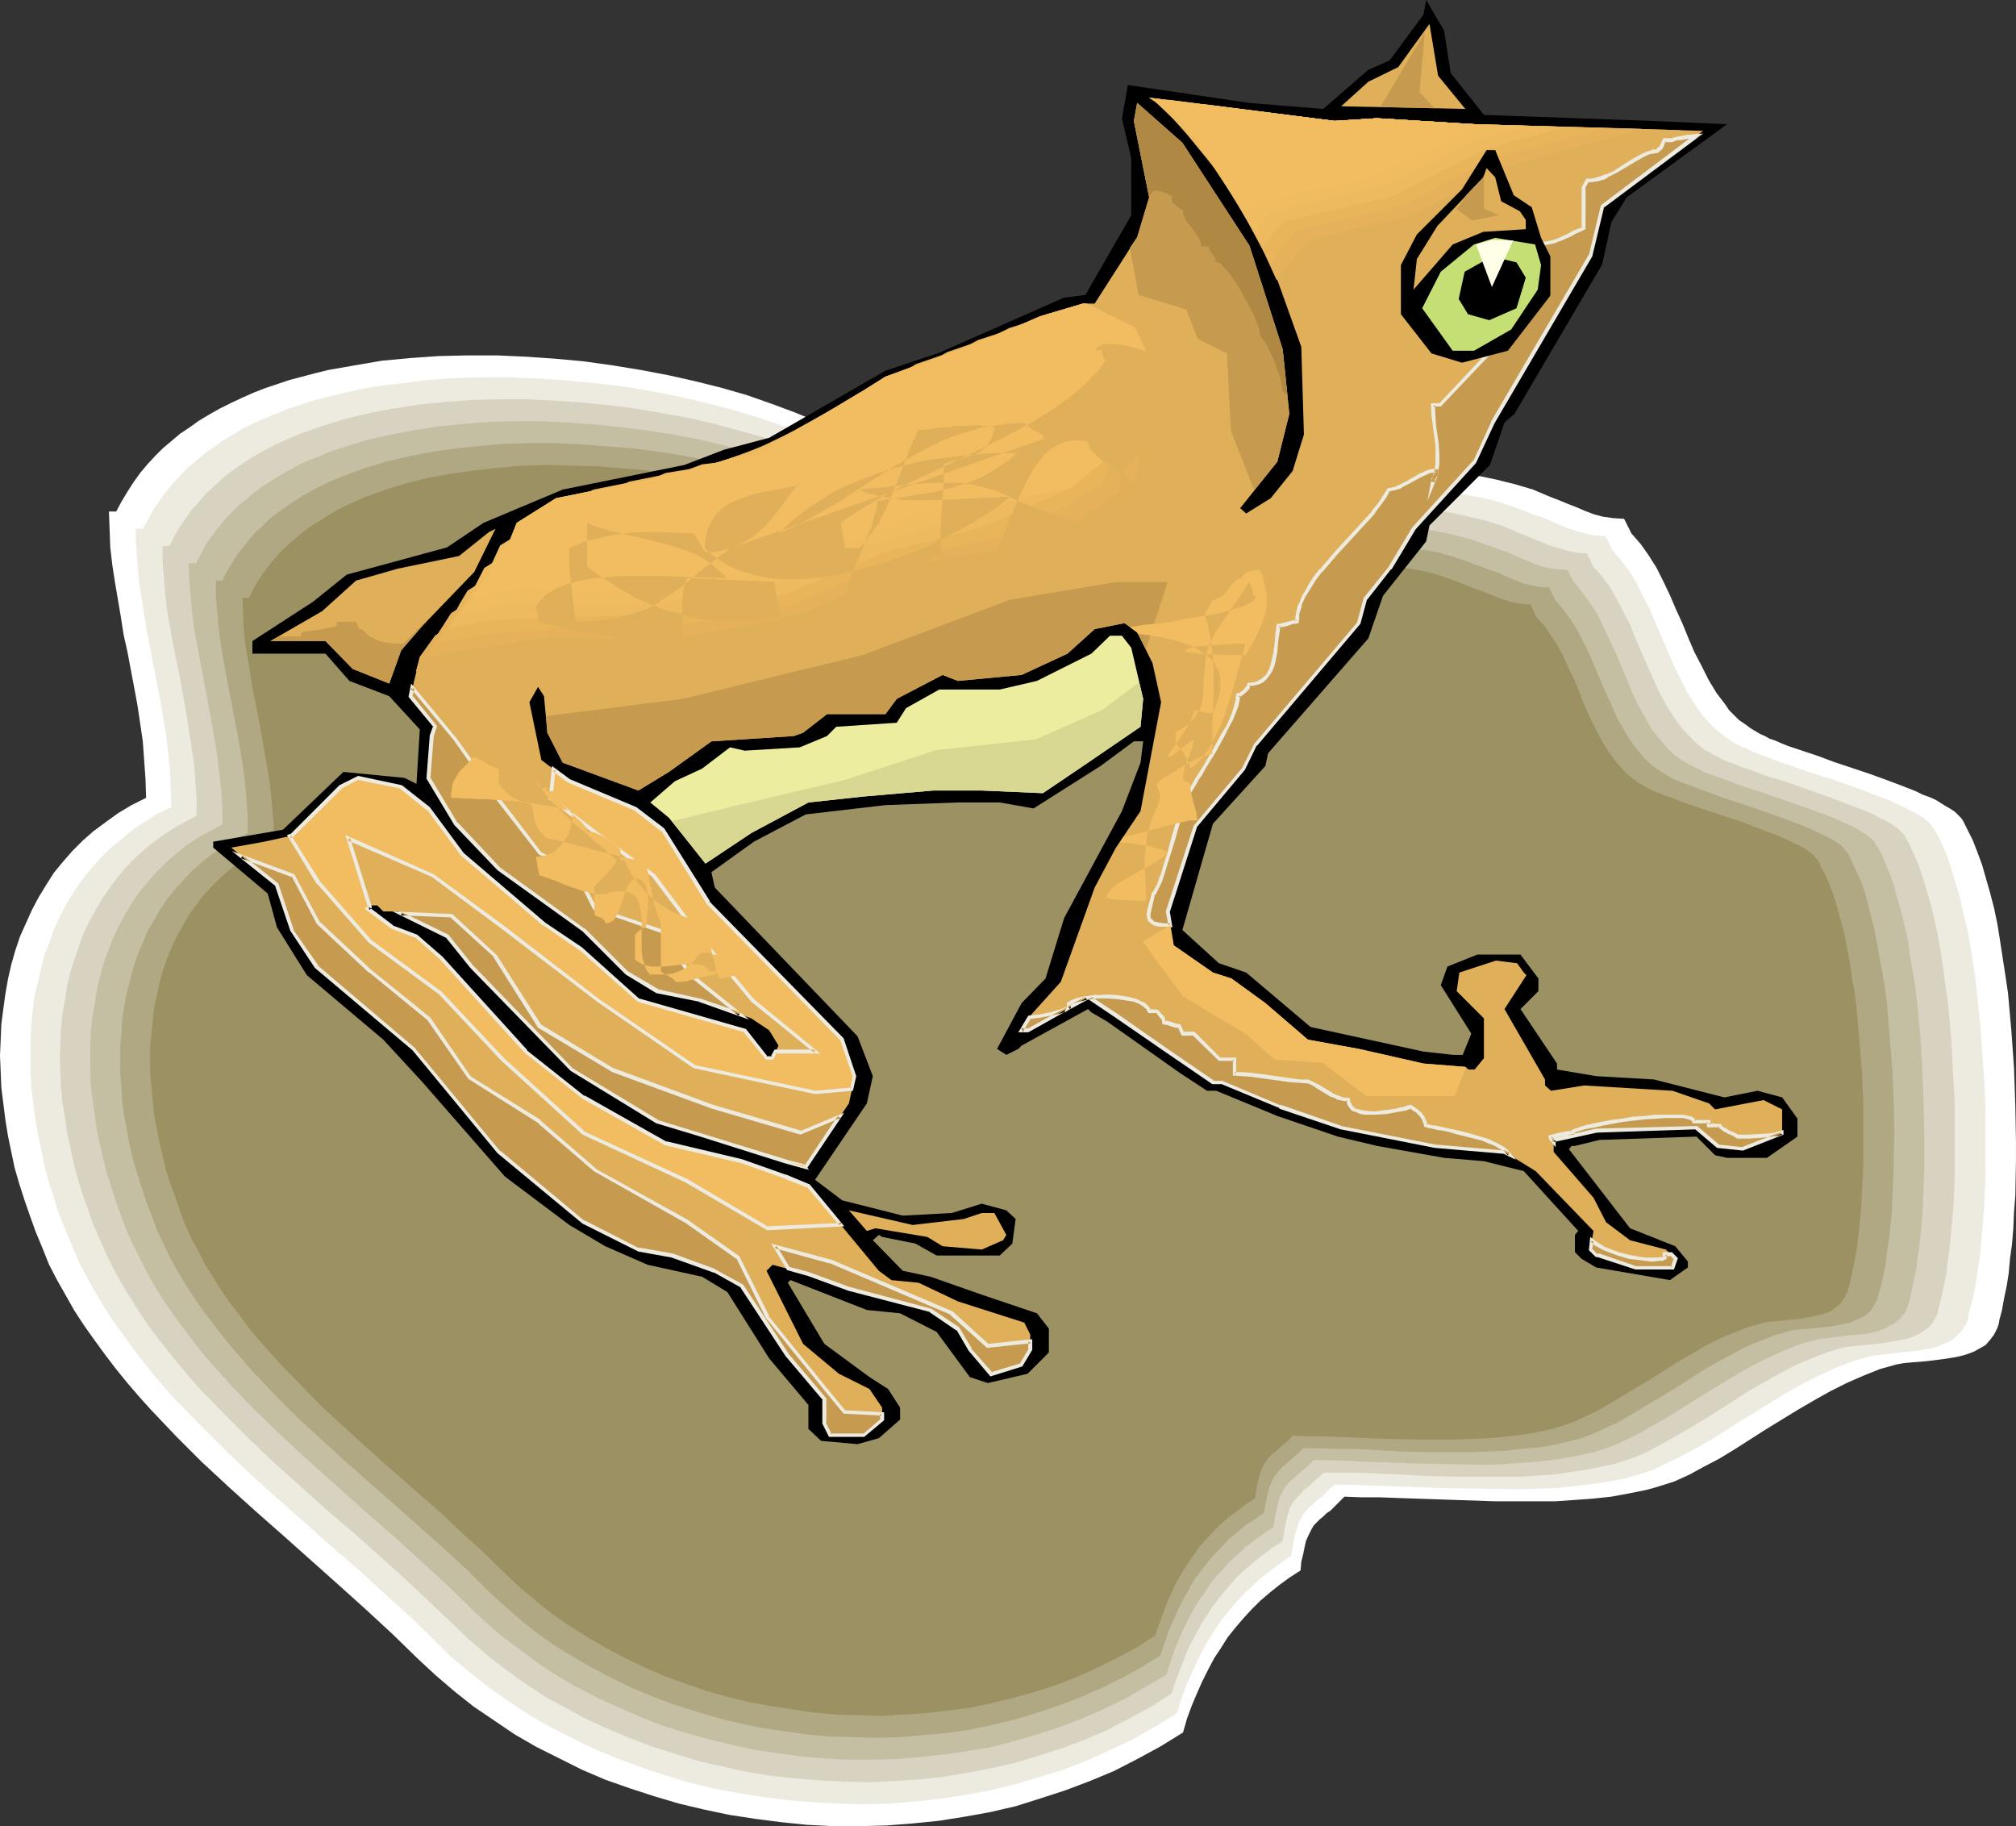 <?xml version="1.0" encoding="UTF-8" standalone="no"?>
<svg
   version="1.0"
   width="129.766mm"
   height="117.527mm"
   id="svg56"
   sodipodi:docname="Frog 30.wmf"
   xmlns:inkscape="http://www.inkscape.org/namespaces/inkscape"
   xmlns:sodipodi="http://sodipodi.sourceforge.net/DTD/sodipodi-0.dtd"
   xmlns="http://www.w3.org/2000/svg"
   xmlns:svg="http://www.w3.org/2000/svg">
  <rect width="100%" height="100%" fill="#333333" stroke="none"/>
  <sodipodi:namedview
     id="namedview56"
     pagecolor="#ffffff"
     bordercolor="#000000"
     borderopacity="0.25"
     inkscape:showpageshadow="2"
     inkscape:pageopacity="0.0"
     inkscape:pagecheckerboard="0"
     inkscape:deskcolor="#d1d1d1"
     inkscape:document-units="mm" />
  <defs
     id="defs1">
    <pattern
       id="WMFhbasepattern"
       patternUnits="userSpaceOnUse"
       width="6"
       height="6"
       x="0"
       y="0" />
  </defs>
  <path
     style="fill:#ffffff;fill-opacity:1;fill-rule:evenodd;stroke:none"
     d="m 395.112,126.197 -2.586,-0.162 -2.424,-0.323 -2.424,-0.646 -2.101,-0.808 -2.262,-0.97 -2.101,-0.808 -1.939,-0.808 -2.101,-0.808 -4.202,-1.777 -4.363,-1.293 -4.525,-1.131 -4.686,-0.97 -4.848,-0.646 -4.848,-0.485 -4.848,-0.162 -5.01,-0.162 h -5.171 l -5.171,0.323 -5.333,0.162 -5.333,0.485 -10.666,1.131 -10.827,1.131 -10.666,1.293 -10.827,1.131 -5.333,0.323 -5.333,0.485 -5.333,0.162 -5.171,0.323 -5.01,-0.162 -5.01,-0.162 -5.01,-0.323 -5.01,-0.485 -4.686,-0.808 -4.686,-0.97 -4.525,-1.293 -4.525,-1.616 h -0.646 l -0.646,-0.485 -0.646,-0.646 -0.485,-0.808 -0.485,-0.808 -0.323,-0.97 -0.323,-0.808 v -0.646 l -2.101,-1.454 -2.101,-1.293 -2.262,-1.131 -2.424,-1.293 -2.424,-1.293 -2.586,-1.131 -2.586,-1.131 -2.747,-1.131 -5.656,-2.101 -5.979,-2.101 -6.141,-1.777 -6.464,-1.616 -6.464,-1.454 -6.787,-1.293 -6.949,-1.131 -6.949,-0.97 -6.949,-0.646 -7.11,-0.485 -7.11,-0.323 h -7.11 l -6.949,0.162 -6.949,0.485 -6.949,0.646 -6.626,1.131 -6.464,1.131 -3.232,0.808 -3.07,0.808 -3.07,0.808 -2.909,0.97 -2.909,0.97 -2.909,1.131 -2.909,1.293 -2.747,1.293 -2.586,1.293 -2.586,1.454 -2.424,1.454 -2.262,1.616 -2.424,1.616 -2.101,1.777 -2.101,1.777 -1.939,1.939 -1.778,1.939 -1.778,2.101 -1.616,2.262 -1.454,2.262 -1.454,2.424 -1.293,2.424 H 26.502 l 0.162,4.363 0.162,4.363 0.485,4.201 0.646,4.201 1.454,8.564 0.646,4.201 0.97,4.363 1.616,8.564 0.808,4.363 0.646,4.363 0.646,4.363 0.323,4.524 0.323,4.524 0.162,4.686 -3.555,1.777 -3.232,1.939 -2.909,2.101 -3.07,2.262 -2.586,2.262 -2.586,2.585 -2.262,2.585 -2.262,2.747 -1.939,3.07 -1.778,2.909 -1.616,3.07 -1.454,3.232 -1.454,3.232 -1.131,3.393 -0.97,3.393 -0.808,3.555 -0.646,3.716 -0.485,3.555 -0.485,3.716 L 0.162,253.041 0,256.757 l 0.162,3.878 0.162,3.878 0.485,3.878 0.485,3.878 0.646,4.04 0.808,3.878 0.808,3.878 1.131,3.878 1.293,4.04 1.293,3.716 1.454,4.04 1.616,3.878 1.616,4.04 1.939,3.716 2.101,3.716 2.101,3.716 2.424,3.716 2.424,3.393 2.586,3.555 2.586,3.393 2.747,3.393 2.909,3.393 2.909,3.232 6.141,6.463 6.302,6.302 6.626,6.14 6.626,5.979 6.787,5.979 13.413,11.957 6.464,5.817 6.464,5.979 6.141,5.979 4.363,4.04 4.525,3.878 4.686,3.716 5.01,3.393 5.01,3.393 5.333,3.07 5.494,2.747 5.494,2.747 5.656,2.424 5.979,2.101 5.979,1.939 5.979,1.777 6.141,1.454 6.141,1.293 6.302,0.97 6.302,0.808 6.302,0.646 6.464,0.323 h 6.302 l 6.464,-0.162 6.302,-0.485 6.464,-0.646 6.141,-0.97 6.302,-1.131 6.302,-1.454 6.141,-1.939 5.979,-1.939 5.979,-2.262 5.818,-2.424 5.656,-2.909 5.656,-3.07 5.494,-3.393 0.97,-3.393 1.131,-3.07 1.293,-3.07 1.293,-2.909 1.454,-2.909 1.454,-2.747 1.616,-2.424 1.616,-2.585 1.939,-2.424 1.939,-2.262 1.939,-2.101 2.101,-2.101 2.262,-1.939 2.424,-1.939 2.424,-1.777 2.747,-1.777 0.162,-2.101 0.485,-1.939 0.323,-1.616 0.323,-1.454 0.485,-1.131 0.485,-0.97 0.485,-0.97 0.485,-0.808 1.454,-1.454 0.808,-0.646 0.808,-0.808 0.97,-0.646 0.97,-0.97 1.131,-1.131 1.293,-1.293 4.202,0.162 h 4.363 l 4.363,0.162 4.686,0.162 9.534,0.323 9.534,0.323 h 9.696 4.848 l 4.686,-0.323 4.525,-0.323 4.525,-0.485 4.363,-0.808 4.04,-0.808 1.778,-0.485 1.616,-0.485 3.555,-1.131 3.555,-1.616 3.555,-1.939 3.717,-1.939 3.717,-2.262 7.595,-4.848 7.918,-4.848 3.878,-2.262 4.04,-2.262 3.878,-1.939 4.04,-1.777 4.04,-1.616 4.04,-1.131 1.778,-0.323 1.778,-0.162 3.878,-0.323 3.878,-0.485 2.101,-0.323 1.778,-0.323 1.778,-0.485 1.778,-0.646 1.454,-0.808 1.454,-0.808 1.131,-1.293 0.97,-1.293 0.808,-1.616 0.323,-0.97 0.162,-0.97 0.646,-2.424 0.485,-2.747 0.646,-3.07 0.485,-3.07 0.323,-3.555 0.485,-3.555 0.323,-3.878 0.162,-3.878 0.323,-4.04 0.162,-8.564 v -4.524 l -0.162,-8.887 -0.323,-9.21 -0.646,-9.049 -0.808,-9.049 -0.646,-4.363 -0.646,-4.201 -0.646,-4.201 -0.646,-4.04 -0.808,-3.878 -0.97,-3.716 -0.97,-3.393 -0.97,-3.393 -1.131,-3.07 -1.131,-2.909 -1.293,-2.585 -1.131,-2.262 -0.485,-0.646 -0.646,-0.646 -0.808,-0.808 -0.97,-0.646 -1.131,-0.646 -1.293,-0.808 -1.293,-0.808 -1.454,-0.646 -1.778,-0.646 -1.616,-0.808 -3.717,-1.454 -3.878,-1.454 -4.04,-1.454 -8.242,-2.747 -3.878,-1.454 -3.878,-1.293 -3.394,-1.131 -1.616,-0.646 -1.454,-0.646 -1.454,-0.485 -1.131,-0.646 -1.131,-0.485 -0.808,-0.485 -1.616,-0.97 -1.293,-0.97 -1.454,-0.97 -2.424,-2.424 -0.97,-1.454 -2.101,-2.747 -1.939,-3.232 -1.616,-3.232 -1.778,-3.393 -1.454,-3.393 -1.454,-3.555 -1.616,-3.555 -1.454,-3.393 -1.616,-3.393 -1.616,-3.232 -1.939,-3.07 -1.939,-2.747 -1.131,-1.293 -1.131,-1.293 z"
     id="path1" />
  <path
     style="fill:#edeae0;fill-opacity:1;fill-rule:evenodd;stroke:none"
     d="m 390.587,130.398 -2.586,-0.162 -2.424,-0.485 -2.101,-0.646 -2.262,-0.646 -4.04,-1.777 -1.939,-0.808 -1.939,-0.646 -4.202,-1.616 -4.202,-1.454 -4.525,-1.131 -4.525,-0.808 -4.525,-0.646 -4.848,-0.485 -4.848,-0.323 h -4.848 -4.848 l -5.171,0.323 -5.01,0.323 -5.171,0.323 -10.342,0.97 -10.504,1.293 -10.504,1.131 -10.342,1.131 -5.171,0.323 -5.171,0.485 -5.171,0.162 -5.01,0.162 h -5.01 l -4.848,-0.162 -4.848,-0.323 -4.848,-0.485 -4.525,-0.808 -4.525,-0.97 -4.525,-1.131 -4.202,-1.616 h -0.646 l -0.646,-0.485 -0.485,-0.646 -0.485,-0.808 -0.485,-0.808 -0.323,-0.808 -0.323,-0.97 v -0.646 l -1.939,-1.293 -2.101,-1.293 -2.262,-1.131 -2.424,-1.293 -2.262,-1.131 -2.586,-1.131 -5.171,-2.262 -5.494,-1.939 -5.656,-1.939 -5.979,-1.777 -6.302,-1.616 -6.302,-1.454 -6.626,-1.293 -6.626,-1.131 -6.787,-0.808 -6.787,-0.646 -6.949,-0.485 -6.949,-0.323 h -6.787 l -6.787,0.162 -6.787,0.485 -6.464,0.808 -6.626,0.808 -6.302,1.293 -5.979,1.454 -3.07,0.808 -2.909,0.97 -2.909,0.97 -2.747,1.131 -2.747,1.131 -2.586,1.131 -2.586,1.293 -2.424,1.454 -2.424,1.454 -2.262,1.616 -2.101,1.454 -2.101,1.777 -2.101,1.777 -1.939,1.939 -1.778,1.939 -1.616,1.939 -1.616,2.262 -1.454,2.101 -1.293,2.424 -1.293,2.262 h -1.778 l 0.162,4.201 0.323,4.201 0.323,4.201 0.646,4.04 1.293,8.241 1.616,8.241 1.616,8.402 1.454,8.402 0.485,4.363 0.485,4.363 0.162,4.524 0.162,4.524 -3.394,1.616 -3.07,1.939 -2.909,1.939 -2.747,2.262 -2.747,2.262 -2.424,2.424 -2.262,2.585 -2.101,2.585 -1.939,2.747 -1.778,2.909 -1.616,3.07 -1.454,3.07 -1.131,3.232 -1.293,3.232 -0.808,3.393 -0.808,3.393 -0.808,3.393 -0.485,3.716 -0.323,3.555 -0.162,3.555 v 3.716 3.716 l 0.162,3.716 0.485,3.878 0.485,3.716 0.646,3.878 0.808,3.878 0.808,3.878 0.97,3.716 1.293,3.878 1.131,3.716 1.454,3.716 1.616,3.878 1.616,3.878 1.939,3.716 1.939,3.555 2.101,3.555 2.262,3.555 2.424,3.393 2.424,3.393 2.586,3.393 2.586,3.232 2.747,3.232 2.909,3.232 5.979,6.14 6.141,6.14 6.302,5.979 6.464,5.817 6.626,5.817 6.464,5.817 6.626,5.655 6.302,5.817 6.302,5.655 5.979,5.817 4.04,4.04 4.525,3.716 4.525,3.555 4.848,3.393 4.848,3.232 5.171,2.909 5.333,2.747 5.333,2.585 5.494,2.262 5.656,2.101 5.818,1.939 5.818,1.777 5.979,1.454 5.979,1.131 6.141,0.97 6.141,0.808 6.141,0.485 6.141,0.323 6.141,0.162 6.302,-0.162 6.141,-0.485 6.141,-0.646 6.141,-0.97 6.141,-1.131 5.979,-1.454 5.979,-1.777 5.818,-1.777 5.818,-2.262 5.656,-2.585 5.494,-2.585 5.333,-3.07 5.333,-3.232 0.97,-3.232 1.131,-3.07 1.293,-3.07 1.293,-2.747 1.293,-2.747 1.454,-2.585 1.616,-2.585 1.616,-2.424 1.778,-2.262 1.939,-2.262 1.939,-2.101 2.101,-1.939 2.101,-1.939 2.262,-1.777 2.424,-1.777 2.586,-1.777 0.323,-2.101 0.323,-1.777 0.323,-1.616 0.485,-1.293 0.323,-1.293 0.485,-0.808 0.485,-0.97 0.485,-0.646 1.293,-1.454 0.808,-0.646 0.808,-0.808 0.97,-0.646 0.97,-0.97 1.131,-1.131 1.293,-1.131 h 3.878 l 4.202,0.162 4.363,0.162 4.525,0.162 9.211,0.323 9.373,0.162 9.373,0.162 4.686,-0.162 4.525,-0.162 4.363,-0.485 4.363,-0.485 4.202,-0.646 4.04,-0.808 1.616,-0.485 1.616,-0.485 3.394,-1.131 3.394,-1.616 3.555,-1.777 3.555,-1.939 3.717,-2.101 7.434,-4.686 7.595,-4.686 3.717,-2.262 3.878,-2.101 3.878,-1.939 3.878,-1.777 3.878,-1.454 3.878,-1.131 1.778,-0.323 1.778,-0.162 3.717,-0.485 3.878,-0.323 1.778,-0.323 1.939,-0.323 1.778,-0.485 1.454,-0.646 1.616,-0.646 1.293,-0.97 1.131,-1.131 0.97,-1.293 0.808,-1.454 0.162,-0.97 0.162,-0.97 0.646,-2.424 0.646,-2.585 0.485,-2.909 0.485,-3.232 0.485,-3.232 0.323,-3.555 0.323,-3.716 0.323,-3.878 0.162,-3.878 0.162,-4.201 v -4.04 -4.363 -8.726 l -0.485,-8.887 -0.646,-8.887 -0.808,-8.564 -0.485,-4.201 -0.646,-4.201 -0.646,-4.04 -0.646,-3.878 -0.97,-3.716 -0.808,-3.716 -0.97,-3.393 -0.97,-3.232 -0.97,-3.07 -1.131,-2.747 -1.131,-2.424 -1.293,-2.262 -0.485,-0.646 -0.646,-0.808 -0.646,-0.485 -0.97,-0.808 -1.131,-0.646 -1.131,-0.646 -1.293,-0.646 -1.616,-0.808 -3.07,-1.454 -3.555,-1.293 -3.878,-1.454 -3.878,-1.454 -8.08,-2.585 -3.717,-1.293 -3.717,-1.293 -3.394,-1.293 -1.454,-0.485 -1.454,-0.646 -1.293,-0.646 -1.293,-0.485 -0.97,-0.485 -0.97,-0.485 -1.454,-0.97 -1.293,-0.97 -1.293,-0.97 -1.131,-1.131 -1.131,-1.131 -1.131,-1.293 -1.939,-2.747 -1.939,-3.07 -1.616,-3.232 -1.616,-3.232 -1.454,-3.393 -2.909,-6.787 -1.454,-3.393 -1.616,-3.232 -1.616,-3.232 -1.778,-2.909 -1.939,-2.585 -1.131,-1.293 -0.97,-1.131 z"
     id="path2" />
  <path
     style="fill:#d8d3c1;fill-opacity:1;fill-rule:evenodd;stroke:none"
     d="m 386.062,134.6 -2.424,-0.162 -2.424,-0.485 -2.101,-0.646 -2.101,-0.646 -4.04,-1.616 -1.939,-0.808 -1.939,-0.808 -3.878,-1.616 -4.202,-1.293 -4.202,-0.97 -4.525,-0.97 -4.363,-0.485 -4.525,-0.485 -4.686,-0.323 h -4.848 -4.686 l -4.848,0.323 -5.01,0.162 -5.01,0.485 -10.019,0.97 -20.362,2.262 -10.181,0.97 -5.01,0.485 -4.848,0.485 -5.01,0.162 -4.848,0.162 h -4.848 l -4.848,-0.162 -4.525,-0.323 -4.686,-0.485 -4.525,-0.808 -4.363,-0.97 -4.202,-1.131 -4.202,-1.454 -0.646,-0.162 -0.646,-0.323 -0.485,-0.646 -0.485,-0.808 -0.485,-0.646 -0.323,-0.97 -0.323,-0.646 v -0.808 l -1.939,-1.293 -2.101,-1.131 -2.101,-1.293 -2.262,-1.131 -2.262,-1.131 -2.424,-1.131 -5.01,-2.101 -5.333,-1.939 -5.494,-1.939 -5.818,-1.616 -5.979,-1.616 -6.302,-1.454 -6.302,-1.131 -6.464,-1.131 -6.464,-0.808 -6.626,-0.646 -6.787,-0.485 -6.626,-0.323 h -6.626 l -6.626,0.162 -6.464,0.485 -6.464,0.646 -6.302,0.97 -5.979,1.131 -5.979,1.454 -5.656,1.777 -2.747,0.97 -2.747,0.97 -2.586,1.131 -2.586,1.131 -2.424,1.293 -2.424,1.293 -2.424,1.454 -2.101,1.454 -2.262,1.616 -1.939,1.616 -1.939,1.777 -1.939,1.777 -1.616,1.939 -1.778,1.939 -1.454,2.101 -1.454,2.101 -1.293,2.262 -1.131,2.262 h -1.616 v 4.201 l 0.323,4.04 0.323,3.878 0.485,4.04 1.454,8.079 1.616,7.918 1.454,8.079 1.293,8.241 0.646,4.201 0.323,4.201 0.323,4.363 v 4.363 l -3.07,1.616 -3.07,1.777 -2.909,1.939 -2.747,2.101 -2.586,2.262 -2.262,2.262 -2.262,2.585 -1.939,2.585 -1.939,2.747 -1.616,2.747 -1.616,2.909 -1.454,2.909 -1.131,3.232 -1.131,3.232 -0.97,3.07 -0.808,3.393 -0.485,3.393 -0.646,3.393 -0.323,3.555 -0.162,3.555 -0.162,3.555 0.162,3.555 0.162,3.716 0.323,3.716 0.646,3.555 0.485,3.716 0.808,3.716 0.808,3.716 0.97,3.716 1.131,3.716 1.293,3.555 1.293,3.716 1.616,3.716 1.616,3.716 1.778,3.555 1.939,3.555 2.101,3.393 2.101,3.393 2.262,3.393 2.424,3.232 2.586,3.232 2.586,3.232 2.586,3.07 2.747,3.07 5.818,5.979 5.979,5.979 6.141,5.817 6.302,5.655 6.302,5.655 6.464,5.494 6.141,5.494 6.302,5.655 5.979,5.655 5.818,5.494 4.04,3.878 4.363,3.716 4.363,3.393 4.686,3.393 4.686,3.07 5.01,2.747 5.01,2.747 5.333,2.424 5.333,2.262 5.494,2.101 5.656,1.777 5.656,1.777 5.818,1.293 5.818,1.293 5.818,0.97 5.979,0.646 5.979,0.485 5.979,0.323 5.979,0.162 5.979,-0.323 5.979,-0.323 5.979,-0.646 5.979,-0.97 5.818,-1.131 5.818,-1.293 5.818,-1.777 5.656,-1.777 5.656,-2.101 5.494,-2.424 5.333,-2.747 5.333,-2.909 5.01,-3.232 0.97,-3.07 1.131,-2.909 1.131,-2.909 1.131,-2.747 1.454,-2.585 1.293,-2.585 1.616,-2.424 1.616,-2.424 1.616,-2.101 1.939,-2.262 1.778,-2.101 2.101,-1.939 2.101,-1.777 2.262,-1.777 2.262,-1.777 2.586,-1.616 0.323,-2.101 0.323,-1.777 0.323,-1.454 0.323,-1.293 0.323,-1.131 0.485,-0.97 0.485,-0.808 0.485,-0.646 1.293,-1.293 0.646,-0.808 0.808,-0.646 0.97,-0.808 0.808,-0.808 1.131,-0.97 1.293,-1.131 h 3.878 4.04 l 4.202,0.162 4.363,0.162 8.888,0.485 9.05,0.162 h 9.211 4.363 l 4.525,-0.323 4.363,-0.323 4.202,-0.646 4.04,-0.646 3.878,-0.808 1.616,-0.323 1.454,-0.485 3.394,-1.131 3.394,-1.454 3.232,-1.777 3.555,-1.939 3.555,-2.101 3.555,-2.101 3.555,-2.262 7.272,-4.686 3.717,-2.101 3.717,-2.101 3.717,-1.939 3.878,-1.616 3.717,-1.454 3.717,-1.131 1.778,-0.323 1.616,-0.162 3.717,-0.323 3.717,-0.485 1.778,-0.323 1.778,-0.323 1.778,-0.323 1.616,-0.646 1.293,-0.646 1.454,-0.97 1.131,-0.97 0.808,-1.293 0.808,-1.616 0.323,-1.616 0.646,-2.424 0.485,-2.585 0.646,-2.747 0.323,-3.07 0.485,-3.232 0.323,-3.393 0.323,-3.555 0.323,-3.716 0.162,-3.878 0.162,-4.04 v -4.04 -4.201 -8.402 l -0.485,-8.564 -0.485,-8.564 -0.808,-8.402 -0.646,-4.201 -0.485,-3.878 -0.646,-4.04 -0.646,-3.716 -0.808,-3.555 -0.808,-3.555 -0.97,-3.232 -0.97,-3.232 -0.97,-2.909 -1.131,-2.747 -1.131,-2.424 -1.131,-2.101 -0.485,-0.646 -0.646,-0.646 -0.646,-0.646 -0.97,-0.646 -0.97,-0.646 -1.131,-0.646 -1.454,-0.646 -1.293,-0.808 -3.232,-1.293 -3.394,-1.293 -3.717,-1.454 -3.717,-1.293 -7.757,-2.747 -3.878,-1.131 -3.394,-1.293 -3.394,-1.131 -1.454,-0.646 -1.454,-0.485 -1.293,-0.485 -1.131,-0.646 -0.97,-0.485 -0.808,-0.485 -1.454,-0.808 -1.293,-0.97 -1.131,-0.97 -1.131,-1.131 -2.262,-2.424 -1.939,-2.747 -1.778,-2.747 -1.616,-3.07 -1.454,-3.232 -1.454,-3.232 -2.909,-6.625 -1.293,-3.393 -1.616,-3.07 -1.616,-3.07 -1.616,-2.909 -1.939,-2.585 -0.97,-1.131 -1.131,-1.131 -0.808,-1.777 z"
     id="path3" />
  <path
     style="fill:#c4bfa3;fill-opacity:1;fill-rule:evenodd;stroke:none"
     d="m 381.376,138.639 -2.262,-0.162 -2.262,-0.323 -2.101,-0.485 -2.101,-0.808 -1.939,-0.808 -1.939,-0.808 -1.778,-0.808 -1.778,-0.646 -4.04,-1.454 -3.878,-1.293 -4.202,-1.131 -4.202,-0.808 -4.363,-0.646 -4.363,-0.323 -4.525,-0.323 h -4.686 -4.525 l -4.848,0.162 -4.686,0.323 -4.848,0.323 -9.696,0.97 -9.858,1.131 -9.858,1.131 -9.858,0.97 -9.534,0.808 -4.848,0.323 h -4.686 -4.686 -4.686 l -4.525,-0.323 -4.363,-0.485 -4.363,-0.808 -4.202,-0.808 -4.202,-1.131 -4.04,-1.454 -0.646,-0.162 -0.485,-0.323 -0.646,-0.646 -0.485,-0.808 -0.485,-0.646 -0.323,-0.97 -0.162,-0.646 v -0.808 l -1.939,-1.131 -1.939,-1.131 -4.202,-2.262 -4.525,-2.262 -5.01,-2.101 -5.01,-1.939 -5.494,-1.777 -5.656,-1.616 -5.818,-1.454 -5.979,-1.454 -6.141,-1.131 -6.302,-0.97 -6.302,-0.808 -6.302,-0.646 -6.464,-0.485 -6.464,-0.323 h -6.464 l -6.464,0.162 -6.141,0.485 -6.302,0.646 -6.141,0.97 -5.818,1.131 -5.818,1.293 -5.494,1.777 -2.586,0.808 -2.586,1.131 -2.586,0.97 -2.586,1.131 -2.262,1.293 -2.424,1.293 -2.262,1.454 -2.101,1.293 -2.101,1.616 -1.939,1.616 -1.939,1.616 -1.778,1.777 -1.616,1.777 -1.616,1.939 -1.454,1.939 -1.454,2.101 -1.131,2.262 -1.131,2.101 h -1.778 l 0.162,4.04 0.323,3.878 0.323,3.878 0.485,3.878 1.454,7.756 1.454,7.756 1.454,7.756 1.293,7.918 0.485,4.04 0.485,4.201 0.323,4.201 v 4.201 l -3.07,1.616 -2.909,1.616 -2.909,1.939 -2.586,2.101 -2.424,2.101 -2.262,2.262 -2.101,2.424 -2.101,2.585 -1.778,2.585 -1.616,2.747 -1.454,2.747 -1.454,2.909 -1.131,3.07 -1.131,3.07 -0.808,3.07 -0.808,3.232 -0.485,3.232 -0.646,3.393 -0.323,3.393 -0.162,3.393 v 3.393 3.555 l 0.162,3.555 0.485,3.555 0.485,3.555 0.485,3.555 0.808,3.555 0.808,3.555 0.97,3.716 1.131,3.393 1.131,3.555 1.293,3.555 1.454,3.716 1.616,3.393 1.778,3.555 1.778,3.393 1.939,3.393 2.101,3.232 2.262,3.232 2.424,3.232 2.424,3.232 2.424,3.07 2.586,2.909 2.747,3.07 5.494,5.817 5.818,5.655 5.979,5.655 6.141,5.494 12.12,10.826 6.141,5.332 5.979,5.494 5.818,5.332 5.656,5.494 3.878,3.716 4.202,3.555 4.363,3.232 4.363,3.232 4.686,3.07 4.848,2.747 5.01,2.585 5.01,2.262 5.171,2.262 5.333,2.101 5.333,1.616 5.656,1.616 5.494,1.293 5.656,1.293 5.656,0.808 5.818,0.808 5.818,0.485 5.656,0.323 h 5.818 l 5.818,-0.162 5.818,-0.485 5.818,-0.646 5.656,-0.808 5.818,-0.97 5.656,-1.454 5.494,-1.616 5.494,-1.777 5.494,-2.101 5.171,-2.262 5.333,-2.585 5.01,-2.909 5.01,-2.909 0.97,-3.07 0.97,-2.909 1.131,-2.747 1.131,-2.585 1.293,-2.585 1.454,-2.585 1.454,-2.262 1.616,-2.262 1.454,-2.262 1.939,-1.939 1.778,-2.101 1.939,-1.777 2.101,-1.939 2.101,-1.616 2.262,-1.616 2.424,-1.616 0.323,-1.939 0.323,-1.777 0.323,-1.454 0.323,-1.293 0.323,-1.131 0.485,-0.808 0.485,-0.97 0.485,-0.646 1.131,-1.293 0.808,-0.646 0.646,-0.646 0.97,-0.808 0.97,-0.808 1.131,-0.97 1.131,-1.131 h 3.717 l 3.878,0.162 4.04,0.162 4.202,0.162 8.565,0.323 8.888,0.162 8.888,0.162 4.202,-0.162 4.363,-0.323 4.202,-0.323 4.04,-0.485 3.878,-0.646 3.717,-0.808 1.616,-0.323 1.454,-0.485 3.232,-1.131 3.232,-1.454 3.232,-1.616 3.394,-1.939 3.394,-1.939 6.949,-4.363 7.11,-4.363 3.555,-2.101 3.717,-2.101 3.717,-1.777 3.555,-1.616 3.717,-1.454 3.717,-0.97 1.454,-0.323 1.778,-0.162 3.394,-0.485 3.717,-0.323 1.778,-0.162 1.616,-0.323 1.616,-0.485 1.616,-0.646 1.293,-0.646 1.293,-0.808 1.131,-1.131 0.97,-1.131 0.646,-1.454 0.485,-1.777 0.485,-2.262 0.485,-2.424 0.646,-2.747 0.323,-2.909 0.485,-3.232 0.323,-3.232 0.323,-3.555 0.162,-3.555 0.162,-3.716 0.162,-3.878 v -3.878 -4.04 l -0.162,-8.241 -0.323,-8.241 -0.485,-8.241 -0.808,-8.241 -0.485,-4.04 -0.646,-3.878 -0.646,-3.716 -0.485,-3.555 -0.808,-3.555 -0.808,-3.393 -0.97,-3.232 -0.808,-3.07 -0.97,-2.747 -1.131,-2.585 -0.97,-2.424 -1.293,-2.101 -0.323,-0.646 -0.646,-0.646 -0.808,-0.646 -0.808,-0.646 -0.97,-0.485 -1.131,-0.808 -1.293,-0.646 -1.454,-0.646 -2.909,-1.293 -3.394,-1.293 -3.555,-1.293 -3.717,-1.293 -3.717,-1.293 -3.717,-1.293 -3.717,-1.131 -3.394,-1.293 -3.07,-1.131 -1.454,-0.485 -1.454,-0.485 -1.131,-0.646 -1.131,-0.485 -0.97,-0.485 -0.808,-0.485 -1.454,-0.808 -1.131,-0.808 -1.293,-0.97 -1.131,-1.131 -2.101,-2.424 -1.939,-2.424 -1.616,-2.909 -1.616,-2.909 -1.454,-3.07 -1.293,-3.232 -2.747,-6.463 -1.454,-3.07 -1.454,-3.07 -1.454,-3.07 -1.778,-2.747 -1.778,-2.424 -1.939,-2.424 -0.97,-1.454 z"
     id="path4" />
  <path
     style="fill:#afa882;fill-opacity:1;fill-rule:evenodd;stroke:none"
     d="m 376.851,142.84 h -2.262 l -2.101,-0.485 -2.101,-0.485 -1.939,-0.808 -1.939,-0.808 -1.778,-0.808 -1.778,-0.646 -1.778,-0.646 -3.878,-1.454 -3.717,-1.293 -4.04,-1.131 -4.202,-0.646 -4.202,-0.646 -4.202,-0.323 -4.363,-0.323 h -4.363 -4.525 l -4.525,0.162 -4.686,0.323 -4.686,0.323 -9.373,0.97 -9.534,1.131 -9.534,1.131 -9.534,0.97 -9.373,0.646 -4.525,0.323 h -4.686 -4.363 -4.525 l -4.363,-0.323 -4.363,-0.646 -4.04,-0.646 -4.202,-0.808 -4.04,-1.131 -3.878,-1.454 h -0.485 l -0.646,-0.485 -0.485,-0.485 -0.485,-0.808 -0.485,-0.646 -0.323,-0.808 -0.162,-0.808 -0.162,-0.646 -1.778,-1.131 -1.778,-1.131 -2.101,-1.131 -2.101,-1.131 -4.363,-2.101 -4.686,-1.939 -5.01,-1.939 -5.333,-1.616 -5.333,-1.777 -5.656,-1.293 -5.818,-1.454 -5.979,-1.131 -5.979,-0.97 -6.141,-0.808 -6.302,-0.485 -6.141,-0.485 -6.302,-0.323 h -6.141 l -6.141,0.162 -6.141,0.485 -5.979,0.646 -5.818,0.808 -5.818,1.131 -5.494,1.293 -5.333,1.616 -5.171,1.939 -2.424,0.97 -2.424,1.131 -2.262,1.131 -2.262,1.293 -2.101,1.293 -2.101,1.454 -2.101,1.454 -1.939,1.454 -1.778,1.777 -1.778,1.616 -1.616,1.777 -1.454,1.939 -1.454,1.777 -1.293,2.101 -1.293,2.101 -0.97,2.101 h -1.616 v 3.878 l 0.323,3.716 0.323,3.716 0.485,3.878 1.293,7.433 1.454,7.594 1.454,7.433 1.293,7.756 0.485,3.878 0.323,4.04 0.323,4.04 v 4.04 l -2.909,1.454 -2.909,1.777 -2.747,1.777 -2.424,1.939 -2.424,2.101 -2.101,2.262 -2.101,2.262 -1.939,2.424 -1.778,2.585 -1.454,2.585 -1.616,2.747 -1.131,2.747 -1.293,3.07 -0.97,2.909 -0.808,3.07 -0.808,3.07 -0.646,3.232 -0.485,3.232 -0.162,3.232 -0.323,3.232 v 3.393 3.393 l 0.323,3.393 0.162,3.393 0.485,3.555 0.646,3.393 0.646,3.555 0.808,3.393 0.97,3.393 1.131,3.555 1.131,3.393 1.293,3.393 1.293,3.555 1.616,3.393 1.616,3.393 1.778,3.232 1.939,3.232 2.101,3.232 2.101,3.07 4.686,6.14 2.424,2.909 5.01,5.817 5.333,5.655 5.656,5.655 5.818,5.332 5.818,5.332 11.958,10.503 5.818,5.171 5.818,5.171 5.656,5.171 5.333,5.332 3.878,3.555 4.04,3.555 4.04,3.232 4.363,3.07 4.525,2.747 4.686,2.747 4.686,2.424 5.01,2.424 5.01,2.101 5.171,1.939 5.171,1.616 5.333,1.616 5.333,1.293 5.494,1.131 5.494,0.808 5.494,0.808 5.656,0.485 5.656,0.162 5.494,0.162 5.656,-0.162 5.656,-0.485 5.494,-0.485 5.656,-0.808 5.494,-1.131 5.494,-1.293 5.333,-1.616 5.333,-1.777 5.171,-1.939 5.171,-2.262 5.01,-2.424 5.01,-2.747 4.686,-2.909 0.97,-2.909 0.97,-2.909 1.131,-2.585 1.131,-2.585 1.293,-2.585 1.293,-2.262 1.293,-2.424 1.616,-2.101 1.616,-2.101 1.616,-1.939 1.939,-1.939 1.778,-1.939 1.939,-1.616 2.101,-1.777 2.262,-1.454 2.262,-1.616 0.323,-1.939 0.323,-1.616 0.323,-1.454 0.323,-1.131 0.485,-1.131 0.323,-0.808 0.485,-0.808 0.485,-0.646 1.131,-1.293 1.454,-1.293 0.808,-0.646 0.97,-0.97 0.97,-0.808 1.131,-1.131 h 3.555 l 3.878,0.162 h 3.878 l 4.04,0.162 8.403,0.485 8.403,0.162 h 8.565 l 4.363,-0.162 4.04,-0.162 4.04,-0.485 3.878,-0.323 3.878,-0.646 3.555,-0.808 3.07,-0.808 3.07,-1.131 3.07,-1.454 3.232,-1.454 3.232,-1.939 3.232,-1.939 6.787,-4.04 6.787,-4.363 3.555,-2.101 3.394,-1.777 3.555,-1.939 3.555,-1.454 3.555,-1.454 3.555,-0.97 1.454,-0.323 1.616,-0.162 3.394,-0.323 3.555,-0.323 3.232,-0.646 1.616,-0.323 1.454,-0.646 1.454,-0.646 1.293,-0.808 0.97,-0.97 0.808,-1.293 0.646,-1.293 0.485,-1.777 0.646,-2.101 0.485,-2.424 0.485,-2.585 0.323,-2.909 0.485,-3.07 0.323,-3.07 0.323,-3.393 0.162,-3.555 0.162,-3.555 0.162,-3.716 v -3.878 l 0.162,-3.878 -0.162,-7.918 -0.323,-7.918 -0.646,-8.079 -0.646,-7.918 -0.485,-3.716 -0.646,-3.878 -0.646,-3.555 -0.646,-3.555 -0.646,-3.393 -0.808,-3.232 -0.808,-3.232 -0.808,-2.909 -0.97,-2.747 -1.131,-2.424 -0.97,-2.262 -1.131,-2.101 -0.485,-0.485 -0.485,-0.646 -0.646,-0.646 -0.97,-0.646 -0.97,-0.646 -0.97,-0.485 -1.293,-0.646 -1.293,-0.646 -2.909,-1.293 -3.232,-1.293 -3.555,-1.293 -3.555,-1.293 -7.272,-2.424 -3.394,-1.131 -3.394,-1.293 -3.07,-1.131 -1.293,-0.485 -1.293,-0.485 -1.293,-0.485 -1.131,-0.485 -0.808,-0.485 -0.808,-0.485 -1.293,-0.808 -1.293,-0.808 -1.131,-0.97 -1.131,-0.97 -1.939,-2.262 -1.939,-2.585 -1.616,-2.747 -1.616,-2.747 -1.293,-3.07 -1.454,-3.07 -1.293,-3.07 -1.293,-3.07 -1.293,-3.07 -1.454,-2.909 -1.454,-2.909 -1.616,-2.585 -1.778,-2.424 -1.939,-2.262 -0.808,-1.616 z"
     id="path5" />
  <path
     style="fill:#9b9163;fill-opacity:1;fill-rule:evenodd;stroke:none"
     d="m 372.326,147.042 -2.262,-0.162 -2.101,-0.323 -1.939,-0.646 -1.778,-0.646 -3.717,-1.454 -1.778,-0.646 -1.616,-0.646 -3.717,-1.454 -3.717,-1.293 -3.878,-0.97 -3.878,-0.646 -4.04,-0.646 -4.202,-0.323 -4.202,-0.162 -4.363,-0.162 h -4.202 l -4.525,0.162 -4.363,0.323 -4.525,0.323 -9.211,0.808 -9.211,1.131 -9.05,1.131 -9.211,0.808 -9.05,0.808 -4.363,0.162 -4.525,0.162 h -4.363 l -4.202,-0.162 -4.202,-0.323 -4.202,-0.323 -4.04,-0.808 -4.04,-0.808 -3.717,-1.131 -3.878,-1.131 -0.485,-0.162 -0.646,-0.485 -0.485,-0.485 -0.485,-0.646 -0.323,-0.808 -0.323,-0.808 -0.162,-0.646 -0.162,-0.646 -1.616,-1.131 -1.939,-1.131 -3.878,-2.101 -4.363,-1.939 -4.525,-2.101 -4.686,-1.777 -5.171,-1.616 -5.171,-1.616 -5.494,-1.293 -5.656,-1.293 -5.656,-1.131 -5.818,-0.97 -5.979,-0.808 -5.979,-0.485 -5.979,-0.485 -5.979,-0.162 -5.979,-0.162 -6.141,0.162 -5.818,0.485 -5.818,0.646 -5.656,0.808 -5.494,0.97 -5.333,1.293 -5.171,1.616 -5.01,1.777 -4.686,2.101 -2.262,1.131 -2.101,1.293 -2.101,1.293 -2.101,1.293 -1.939,1.454 -1.778,1.454 -1.778,1.616 -1.616,1.454 -1.616,1.777 -1.454,1.777 -1.454,1.939 -1.293,1.939 -1.131,1.939 -0.97,2.101 h -1.616 l 0.162,3.716 0.162,3.716 0.323,3.555 0.646,3.716 1.131,7.11 1.454,7.271 1.293,7.271 1.293,7.433 0.485,3.878 0.323,3.716 0.323,3.878 v 4.04 l -2.909,1.454 -2.747,1.616 -2.586,1.777 -2.424,1.939 -2.262,1.939 -2.262,2.262 -1.939,2.101 -1.778,2.424 -1.778,2.424 -1.454,2.585 -1.454,2.585 -1.293,2.747 -1.131,2.747 -0.97,2.909 -0.808,2.909 -0.646,3.07 -0.646,2.909 -0.323,3.232 -0.323,3.07 -0.323,3.232 v 3.232 3.393 l 0.323,3.232 0.323,3.232 0.323,3.393 0.646,3.393 0.646,3.232 0.808,3.393 0.808,3.393 0.97,3.232 1.293,3.393 1.131,3.393 1.293,3.393 1.454,3.232 1.778,3.232 1.616,3.232 1.939,3.07 1.939,3.07 2.101,3.07 2.262,2.909 2.101,2.909 2.424,2.909 5.01,5.655 5.171,5.332 5.333,5.494 5.656,5.171 5.656,5.171 11.312,10.018 5.818,5.009 5.494,5.171 5.494,5.009 5.171,5.009 3.717,3.555 3.878,3.232 4.04,3.232 4.202,2.909 4.363,2.747 4.525,2.585 4.525,2.424 4.686,2.262 4.848,2.101 5.01,1.777 5.01,1.777 5.171,1.454 5.333,1.293 5.171,0.97 5.333,0.808 5.333,0.808 5.494,0.485 5.333,0.162 5.494,0.162 5.333,-0.323 5.494,-0.323 5.333,-0.646 5.333,-0.646 5.333,-1.131 5.333,-1.293 5.171,-1.454 5.171,-1.616 5.01,-1.939 5.01,-2.262 4.848,-2.424 4.848,-2.585 4.525,-2.909 0.97,-2.747 0.97,-2.747 0.97,-2.585 1.131,-2.424 1.131,-2.424 1.293,-2.262 1.454,-2.262 1.454,-2.101 1.454,-2.101 1.616,-1.777 1.778,-1.939 1.778,-1.777 1.939,-1.616 2.101,-1.616 2.101,-1.616 2.262,-1.454 0.162,-1.777 0.323,-1.616 0.323,-1.454 0.323,-1.131 0.323,-0.97 0.485,-0.97 0.808,-1.293 1.131,-1.293 0.646,-0.485 0.808,-0.646 0.808,-0.808 0.808,-0.646 1.131,-0.97 0.97,-1.131 3.555,0.162 h 3.717 l 3.717,0.162 4.04,0.162 7.918,0.323 8.242,0.162 h 8.242 l 4.04,-0.162 4.04,-0.162 3.878,-0.323 3.878,-0.485 3.555,-0.485 3.555,-0.808 2.909,-0.808 2.909,-0.97 3.07,-1.454 3.07,-1.454 3.07,-1.777 3.232,-1.939 6.464,-3.878 6.626,-4.201 3.394,-1.939 3.232,-1.939 3.555,-1.777 3.394,-1.454 3.394,-1.293 3.394,-0.97 1.454,-0.323 1.616,-0.162 3.232,-0.323 3.394,-0.323 3.232,-0.646 1.454,-0.323 1.616,-0.485 1.293,-0.646 1.131,-0.97 0.97,-0.808 0.808,-1.293 0.646,-1.293 0.485,-1.616 0.485,-2.101 0.485,-2.262 0.485,-2.585 0.485,-2.747 0.323,-2.909 0.323,-3.07 0.323,-3.393 0.162,-3.232 0.162,-3.555 0.162,-3.555 v -7.433 -7.594 l -0.323,-7.756 -0.646,-7.756 -0.646,-7.594 -0.485,-3.716 -0.646,-3.555 -0.485,-3.555 -0.646,-3.393 -0.646,-3.393 -0.808,-3.07 -0.808,-3.07 -0.808,-2.747 -0.97,-2.747 -0.97,-2.424 -1.131,-2.101 -0.97,-2.101 -0.485,-0.485 -0.485,-0.646 -0.646,-0.485 -0.808,-0.646 -0.97,-0.646 -1.131,-0.646 -1.131,-0.485 -1.293,-0.646 -2.747,-1.293 -3.07,-1.131 -3.394,-1.293 -3.394,-1.293 -3.555,-1.131 -3.394,-1.131 -3.394,-1.131 -3.232,-1.131 -2.909,-1.131 -1.454,-0.485 -1.131,-0.485 -1.293,-0.485 -0.97,-0.485 -0.97,-0.485 -0.808,-0.485 -1.131,-0.646 -1.293,-0.97 -0.97,-0.808 -1.131,-0.97 -1.939,-2.262 -1.778,-2.424 -1.616,-2.585 -1.454,-2.747 -1.454,-2.909 -1.293,-2.909 -2.424,-6.14 -1.454,-2.909 -1.293,-2.909 -1.454,-2.747 -1.616,-2.424 -1.616,-2.424 -1.939,-2.101 z"
     id="path6" />
  <path
     style="fill:#000000;fill-opacity:1;fill-rule:evenodd;stroke:none"
     d="m 352.934,17.774 8.08,10.18 40.723,1.454 18.422,0.808 -24.402,17.774 -3.717,5.979 -2.262,10.341 -21.331,36.356 -2.424,2.101 -3.555,10.341 -14.706,14.704 -0.808,3.878 -10.504,13.25 -3.555,10.341 -24.402,27.954 -0.646,3.07 -12.766,14.058 -7.434,25.853 8.888,8.079 6.626,2.262 15.675,13.25 27.472,5.979 7.272,0.808 h 2.262 l 2.101,-5.171 -7.434,-11.796 1.616,-4.524 7.272,-2.909 h 10.504 l 4.363,5.817 v 3.07 l -4.363,4.363 8.888,13.25 v 1.454 l 9.534,1.616 14.059,0.808 17.13,4.363 8.08,-1.616 5.979,1.616 3.717,5.171 v 4.363 l -7.434,5.171 h -9.696 l -2.909,-0.646 -4.525,-4.524 -23.594,0.808 -5.979,1.454 h -0.808 l -0.646,0.808 14.867,19.229 10.989,4.363 3.07,3.716 v 1.454 l -4.363,3.07 -17.938,-3.07 -3.555,-2.101 -1.616,-1.616 v -4.201 l 0.808,-0.97 -13.251,-14.543 -9.696,-2.424 -9.696,-0.808 -16.322,-2.909 -9.534,-2.262 -14.706,-5.009 -14.867,-6.14 h -2.262 l -6.626,-4.363 -17.614,-12.442 -3.878,-2.262 -0.808,-0.808 -16.16,8.887 -0.808,0.808 -2.909,1.454 -2.262,-1.454 5.979,-11.149 5.818,-5.979 4.525,-14.704 14.059,-26.015 4.525,-11.796 0.646,-5.171 h -2.262 l -8.08,5.979 -16.322,10.341 -8.242,-1.454 h -10.181 l -17.614,0.646 -19.392,2.262 -12.605,6.625 -10.342,7.433 0.808,3.716 34.744,36.195 3.717,9.695 -1.454,6.625 -12.605,18.582 6.626,5.009 14.706,3.716 11.958,-0.646 7.272,-2.262 5.979,1.616 2.262,2.101 -0.808,5.979 -3.07,2.909 h -15.352 l -5.171,-2.909 -8.08,-1.616 -0.808,-0.485 -1.454,1.293 7.272,7.433 6.787,1.454 12.443,4.363 13.413,4.524 2.909,3.716 v 5.817 l -5.171,5.171 -9.696,2.262 -4.363,-1.454 -8.08,-10.988 -8.888,-4.524 -8.08,-0.808 -18.584,-7.271 -0.646,0.646 8.888,14.866 10.989,8.079 4.525,2.909 2.909,4.524 v 2.909 l -5.171,4.524 -5.171,1.454 -8.888,-0.808 -3.07,-2.909 v -5.817 l -9.534,-11.311 -10.181,-16.158 -6.141,-3.716 -13.251,-2.909 -10.342,-4.524 -8.726,-5.171 L 122.816,286.166 102.777,263.221 93.243,252.879 74.659,237.206 67.387,225.571 65.125,217.331 51.874,206.181 v -1.454 l 16.968,-2.909 14.706,-14.058 14.867,1.454 2.909,1.454 0.808,-13.25 -7.434,-8.079 -9.696,-3.716 -5.818,-6.625 H 61.408 v -3.07 l 14.706,-9.533 8.242,-6.625 24.402,-6.625 8.888,-5.979 19.23,-8.079 29.573,-5.979 9.696,-3.716 10.989,-2.909 28.28,-16.32 13.09,-4.363 30.381,-13.411 5.171,-0.646 11.15,-19.39 V 38.457 l -2.262,-9.695 1.454,-8.079 29.573,4.363 17.938,1.454 10.989,-9.533 5.171,-2.262 L 346.308,3.555 346.955,0 351.318,7.433 Z"
     id="path7" />
  <path
     style="fill:#e0af59;fill-opacity:1;fill-rule:evenodd;stroke:none"
     d="m 356.489,26.5 -30.219,-0.646 6.626,-5.979 7.272,-3.555 7.595,-10.503 2.101,12.604 z"
     id="path8" />
  <path
     style="fill:#e0af59;fill-opacity:1;fill-rule:evenodd;stroke:none"
     d="m 334.996,28.762 23.755,1.454 55.59,1.616 -24.563,18.421 -2.909,11.796 -23.594,40.719 -4.525,9.533 -14.867,16.32 -5.818,9.695 -5.818,7.271 -1.616,5.979 -25.21,29.57 -2.909,5.817 -11.797,14.058 -6.626,20.683 1.454,8.241 9.534,6.625 4.525,1.454 8.242,5.979 10.342,8.887 12.443,2.262 15.675,3.555 10.181,0.808 0.808,0.646 h 1.454 l 2.262,-2.747 v -9.695 l -6.626,-6.625 0.646,-4.524 8.888,-2.909 5.171,0.646 1.616,2.262 0.646,0.646 -5.333,8.241 9.858,17.128 v 1.454 l 1.454,1.293 8.08,-1.293 21.493,1.293 8.888,3.07 1.454,1.454 11.797,-2.262 4.525,2.262 v 5.817 l -9.696,3.878 -5.979,-0.808 -5.171,-4.363 -24.402,0.646 -10.342,2.262 v 2.909 l 9.696,11.149 3.07,5.979 5.818,4.363 8.726,2.262 2.262,2.262 -0.646,2.101 h -9.05 l -8.726,-2.909 h -0.808 l -1.454,-1.454 0.808,-4.524 -14.059,-14.543 -7.595,-4.686 -16.806,-1.454 -22.947,-4.363 -14.867,-5.171 -14.059,-5.979 h -2.262 l -11.797,-8.079 -11.797,-8.079 -6.787,-4.524 -14.706,8.079 h -1.454 l 2.101,-3.555 7.434,-8.241 8.242,-22.945 5.171,-9.695 5.979,-8.887 5.01,-26.5 -2.101,-9.533 -3.717,-7.433 -3.07,-2.262 -7.272,1.454 -6.626,5.979 -11.15,5.171 -15.514,1.454 -3.717,-1.454 -11.15,5.817 -2.747,3.716 h -14.221 l -5.818,4.524 -2.262,0.808 -20.038,1.293 -10.342,7.433 -7.434,4.524 -18.422,-6.787 -3.717,-7.271 -0.808,-8.887 -1.454,-2.262 -2.101,3.716 2.909,14.058 6.787,5.171 16.16,6.625 6.626,5.171 10.989,17.774 32.643,33.286 3.07,8.887 -1.454,6.625 -10.504,15.512 -5.171,-1.454 -21.331,-6.787 -9.696,-2.747 -20.846,-12.765 -24.24,-25.046 -5.979,-7.433 -11.958,-5.979 h -3.555 l -1.454,-1.454 h -1.454 l -0.808,0.808 5.818,4.524 5.979,2.101 5.979,5.332 20.685,22.783 14.059,11.149 19.877,11.149 18.584,4.363 10.342,3.716 5.818,2.262 17.13,20.683 3.07,2.262 6.626,0.646 9.534,4.524 16.16,5.171 1.454,2.909 v 3.716 l -2.101,3.716 -7.434,2.101 -5.171,-5.817 -2.909,-5.171 -6.626,-4.524 -19.877,-5.171 -9.858,-3.555 -8.726,-2.262 -1.454,1.454 8.888,17.774 8.726,7.271 7.434,3.716 3.07,4.524 v 2.909 l -4.525,3.716 h -8.242 l -1.293,-2.909 v -5.817 l -8.888,-10.503 -11.15,-16.966 -6.626,-3.716 -10.342,-3.716 -8.242,-1.454 -13.251,-6.625 -20.685,-17.128 -20.846,-25.046 -23.594,-20.036 -5.979,-8.887 -3.555,-10.988 -11.15,-9.049 8.08,-1.454 6.626,-1.454 11.958,-11.796 4.363,-2.262 10.342,2.262 6.626,5.171 8.242,11.149 19.877,16.966 8.888,5.979 14.059,12.604 25.856,7.271 5.333,6.787 h 1.454 l 1.454,-3.07 -2.262,-3.716 -4.363,-2.909 -12.605,-4.363 -10.342,-2.262 -7.434,-4.524 -10.342,-10.341 -20.685,-14.866 -10.342,-10.988 -6.787,-11.149 0.808,-10.18 0.808,-2.262 -5.979,-7.433 2.262,-9.533 3.717,-5.171 3.555,-2.424 12.766,-16.158 3.555,-8.887 9.534,-5.979 32.643,-6.625 11.797,-3.716 h 4.525 l 11.15,-6.625 20.038,-12.604 24.24,-8.887 13.413,-5.817 10.342,-3.07 h 2.909 l 10.342,-16.158 2.909,-9.695 -3.717,-18.582 0.808,-4.363 10.989,9.695 16.322,25.046 8.08,25.207 1.616,15.674 -2.909,11.634 -9.05,11.311 1.454,1.293 5.979,-3.716 5.333,-6.625 2.747,-8.887 -0.646,-21.329 -10.342,-28.924 -19.23,-26.661 -7.434,-5.009 45.086,5.655 z"
     id="path9" />
  <path
     style="fill:#e0af59;fill-opacity:1;fill-rule:evenodd;stroke:none"
     d="m 102.777,152.212 -5.171,5.979 -2.909,8.079 -8.888,-3.555 -6.626,-6.787 H 65.771 l 12.605,-7.271 8.242,-7.433 10.181,-2.909 14.867,-3.07 7.272,-5.817 1.616,-0.808 -5.171,10.503 z"
     id="path10" />
  <path
     style="fill:#ededa0;fill-opacity:1;fill-rule:evenodd;stroke:none"
     d="m 275.204,157.545 2.909,12.442 -0.646,6.787 -12.766,8.726 -10.989,7.433 -14.867,-0.646 h -11.797 l -16.968,1.454 -13.413,1.454 -13.898,7.433 -11.15,7.433 -8.888,-11.149 -4.525,-3.716 5.979,-5.171 6.626,-3.07 6.787,-5.171 3.555,0.808 13.413,-0.808 6.626,-2.747 2.262,-2.262 14.706,-0.97 2.262,-3.555 8.08,-4.524 h 14.706 l 9.05,-2.101 13.251,-6.625 4.525,-4.363 h 2.909 z"
     id="path11" />
  <path
     style="fill:#e0af59;fill-opacity:1;fill-rule:evenodd;stroke:none"
     d="m 234.481,296.507 4.363,-1.454 h 3.07 l 2.909,5.332 -0.808,1.293 -5.171,2.262 -9.534,-0.808 -3.717,-2.262 -12.605,-2.101 -2.101,0.646 -4.363,-5.009 15.514,3.555 z"
     id="path12" />
  <path
     style="fill:#c69b4f;fill-opacity:1;fill-rule:evenodd;stroke:none"
     d="m 259.529,245.446 -9.534,5.171 h -1.454 l 1.939,-3.232 2.424,-0.323 2.586,-0.323 2.262,-0.646 0.97,-0.323 z m 153.197,-212.322 -22.947,17.128 -2.909,11.796 -23.594,40.719 -4.525,9.533 -14.867,16.32 -5.818,9.695 -5.818,7.271 -1.616,5.979 -25.21,29.57 -2.909,5.817 -11.797,14.058 -6.626,20.683 0.646,3.393 h -1.293 l -1.293,-0.162 -0.97,-0.162 -0.646,-0.162 -0.808,-0.97 -0.323,-0.485 v -0.808 l 0.162,-0.808 0.162,-0.97 0.646,-1.939 0.162,-0.646 v -0.485 l 0.162,-0.162 0.162,-0.323 0.485,-0.646 0.485,-0.97 0.485,-1.293 0.485,-1.454 0.646,-1.777 1.131,-3.555 0.97,-3.716 0.485,-1.616 0.485,-1.777 0.485,-1.454 0.323,-1.131 0.323,-0.97 0.162,-0.808 0.485,-1.293 0.808,-1.293 0.97,-1.616 0.97,-1.616 0.485,-0.97 0.485,-0.808 1.131,-1.939 2.262,-3.878 2.262,-3.716 0.97,-1.939 0.808,-1.777 0.646,-1.616 0.646,-1.616 0.323,-1.454 0.162,-1.293 h 0.323 l 0.485,-0.323 0.808,-0.646 0.646,-0.808 0.323,-0.485 v -0.323 l 1.293,-0.162 1.131,-0.323 0.808,-0.485 0.808,-0.646 0.646,-0.808 0.485,-0.808 0.485,-1.131 0.323,-1.131 0.485,-2.262 0.323,-2.424 0.162,-2.101 0.162,-1.131 0.162,-0.808 0.323,-0.162 h 0.646 l 1.293,-0.323 1.131,-0.323 0.646,-0.162 h 0.323 l 0.162,-1.131 0.162,-0.97 0.485,-1.939 0.97,-2.101 1.131,-2.101 1.454,-2.101 1.616,-2.101 1.778,-2.101 1.778,-2.101 3.878,-4.201 1.778,-1.939 1.939,-2.101 1.616,-1.777 1.454,-1.939 1.293,-1.777 0.97,-1.777 h 0.646 l 0.646,-0.323 1.616,-0.485 1.616,-0.808 3.232,-1.777 1.454,-0.808 0.646,-0.162 0.646,-0.162 h 0.646 0.485 l -0.162,0.646 -0.323,0.808 -0.323,0.646 -0.162,0.646 0.485,-1.131 0.323,-1.131 0.323,-2.424 v -2.101 l -0.162,-2.262 -0.323,-2.262 -0.162,-2.424 -0.323,-2.424 -0.162,-2.585 h 0.97 0.808 l 15.19,-16.158 -0.323,-1.131 -0.485,-0.97 -0.485,-0.808 -1.131,-0.97 -0.646,-0.485 -0.646,-0.485 -0.646,-0.485 v -2.747 0.162 l 0.323,0.162 0.646,0.323 0.646,0.323 1.293,0.485 0.808,0.323 h 0.646 l 0.808,-1.777 0.97,-1.939 0.323,-0.808 0.323,-1.131 0.162,-1.131 0.162,-1.293 h 0.485 l 0.323,-0.162 v -0.323 -0.162 l 0.162,-0.162 h 0.323 0.485 v -0.323 l 0.162,-0.323 0.162,-0.485 0.323,-0.323 0.808,-1.293 1.616,-2.424 0.646,-0.97 0.323,-0.485 0.162,-0.323 0.162,-0.162 0.162,-0.162 0.808,-0.808 1.293,-0.162 1.454,-0.323 1.293,-0.323 2.586,-1.131 1.131,-0.646 1.131,-0.646 0.97,-0.323 v -9.049 -0.808 l 0.97,-1.777 1.131,-0.162 1.131,-0.162 1.131,-0.323 1.131,-0.485 2.424,-1.131 4.363,-2.747 1.939,-0.97 0.97,-0.646 0.97,-0.162 0.808,-0.323 h 0.808 l 0.97,-0.97 0.97,-1.777 h 0.97 0.808 l 0.323,-0.162 0.323,-0.162 h 0.646 l 0.808,-0.162 1.778,-0.323 z m 20.846,242.376 v 0.162 l -9.696,3.878 -5.979,-0.808 -5.171,-4.363 -24.402,0.646 -10.342,2.262 v 0.485 l -0.485,-0.646 -0.162,-0.323 -0.162,-0.323 0.485,-0.162 h 0.485 l 0.646,-0.162 0.646,-0.162 1.616,-0.323 1.454,-0.162 0.162,-0.162 0.162,-0.162 0.485,-0.162 0.485,-0.323 0.646,-0.162 0.808,-0.162 0.97,-0.323 0.97,-0.162 2.262,-0.485 2.424,-0.485 2.747,-0.323 2.747,-0.485 2.747,-0.323 2.586,-0.162 2.586,-0.162 h 3.232 l 0.808,0.162 h 0.808 l 0.646,0.162 0.646,0.162 0.323,0.323 0.323,0.323 v 0.323 h 3.555 v 0.808 h 2.747 l 0.162,0.162 v 0.323 l 0.646,0.323 0.646,0.485 0.808,0.323 0.808,0.485 0.646,0.323 0.485,0.162 0.162,0.162 h 0.162 2.424 l 2.747,-0.162 2.909,-0.323 1.293,-0.162 z m -26.987,29.57 0.97,1.131 -0.646,2.101 h -9.05 l -8.726,-2.909 h -0.808 l -1.454,-1.454 0.323,-2.262 0.808,0.646 0.97,0.646 0.97,0.485 1.131,0.485 2.586,0.97 2.586,0.808 2.747,0.485 1.293,0.162 h 1.131 1.131 0.97 l 0.808,-0.162 0.646,-0.323 v -0.808 z m -39.43,-24.238 -1.131,-0.646 -16.806,-1.454 -22.947,-4.363 -14.867,-5.171 -14.059,-5.979 h -2.262 l -11.797,-8.079 -11.797,-8.079 -6.464,-4.363 2.101,-0.323 h 2.262 l 2.424,0.162 2.101,0.323 2.101,0.485 0.808,0.323 0.808,0.323 0.646,0.485 0.646,0.485 0.485,0.485 0.323,0.485 h 0.808 0.97 l 1.131,1.454 0.485,0.646 0.162,0.646 0.808,0.162 0.97,0.323 0.97,0.323 0.808,0.162 0.97,1.777 h 2.586 l 6.302,6.302 h 3.555 v 3.555 h 2.101 l 2.262,0.162 4.686,0.646 4.525,0.646 2.262,0.162 2.101,0.162 0.97,0.485 1.131,0.485 2.424,1.616 1.293,0.646 1.293,0.646 1.454,0.485 h 1.293 l 0.162,0.97 0.323,0.808 0.646,0.485 0.808,0.485 0.97,0.323 1.131,0.162 1.293,0.162 h 1.293 l 2.586,-0.323 2.424,-0.323 1.131,-0.323 0.97,-0.162 0.808,-0.323 0.646,-0.162 1.293,0.808 1.131,1.131 0.485,0.646 0.323,0.646 0.323,0.646 v 0.646 l 0.808,0.162 0.97,0.323 1.131,0.162 1.454,0.323 1.454,0.323 1.616,0.323 3.232,0.808 3.07,0.97 1.616,0.485 1.293,0.485 1.293,0.646 0.97,0.646 0.808,0.646 z m -102.777,-38.134 -4.525,2.424 h 0.162 v -0.808 l 0.808,-0.646 0.97,-0.323 1.131,-0.323 z"
     id="path13" />
  <path
     style="fill:#edeae0;fill-opacity:1;fill-rule:evenodd;stroke:none"
     d="m 259.691,245.931 -0.485,-0.808 -9.373,5.171 0.162,-0.162 h -1.454 l 0.323,0.808 1.939,-3.232 -0.323,0.162 2.586,-0.323 2.424,-0.485 h 0.162 l 2.101,-0.485 0.97,-0.323 h 0.162 l 0.808,-0.323 -0.485,-0.97 -0.808,0.323 h 0.162 l -0.97,0.323 -2.262,0.646 v 0 l -2.424,0.485 -2.747,0.323 -2.424,4.04 h 2.424 l 9.534,-5.332 -0.485,-0.808 z"
     id="path14" />
  <path
     style="fill:#edeae0;fill-opacity:1;fill-rule:evenodd;stroke:none"
     d="m 412.726,33.448 -0.323,-0.808 -22.947,17.29 -2.909,12.119 v -0.162 l -23.755,40.558 v 0.162 l -4.363,9.533 v -0.162 l -14.867,16.32 -5.818,9.695 v 0 l -5.979,7.433 -1.616,5.979 0.162,-0.162 -25.21,29.731 -2.909,5.817 v 0 l -11.797,14.058 -6.787,20.844 0.646,3.393 0.485,-0.485 h -1.293 l -1.293,-0.162 h 0.162 l -0.97,-0.162 v 0 l -0.646,-0.162 0.162,0.162 -0.808,-0.97 v 0.323 l -0.162,-0.646 v 0.162 -0.808 0.162 l 0.162,-0.97 v 0.162 l 0.646,-2.909 0.162,-0.646 v -0.162 l 0.162,-0.485 -0.162,0.323 0.162,-0.162 0.323,-0.323 v -0.162 l 0.323,-0.646 0.485,-0.97 0.646,-1.293 v -0.162 l 0.485,-1.454 0.485,-1.616 1.131,-3.555 1.131,-3.716 0.485,-1.777 0.485,-1.616 0.323,-1.454 0.323,-1.293 0.323,-0.808 0.323,-0.808 -0.162,0.162 0.646,-1.293 0.646,-1.454 0.97,-1.616 0.97,-1.616 v 0 l 0.485,-0.97 v 0.162 l 0.646,-0.97 0.97,-1.777 2.424,-3.878 v 0 l 2.101,-3.878 0.97,-1.939 0.97,-1.777 0.646,-1.616 v 0 l 0.646,-1.616 0.323,-1.454 v 0 l 0.162,-1.293 -0.485,0.323 h 0.485 l 0.485,-0.323 0.97,-0.808 0.808,-0.808 0.162,-0.646 0.162,-0.323 -0.485,0.323 1.293,-0.162 1.293,-0.323 0.97,-0.485 0.808,-0.808 0.646,-0.808 0.646,-0.97 0.485,-1.131 0.323,-1.131 v 0 l 0.485,-2.424 0.162,-2.262 0.323,-2.262 0.162,-0.97 v -0.97 l -0.323,0.323 h 0.323 0.646 v 0 l 1.293,-0.323 1.293,-0.485 v 0 h 0.485 l 0.808,-0.162 0.162,-1.454 v 0.162 -0.97 0 l 0.646,-1.939 h -0.162 l 0.97,-2.101 1.293,-2.101 v 0 l 1.293,-2.101 1.616,-2.101 v 0.162 l 1.778,-2.101 1.778,-2.101 3.878,-4.201 1.778,-1.939 1.939,-2.101 1.616,-1.777 v -0.162 l 1.454,-1.939 1.293,-1.777 v 0 l 0.97,-1.777 -0.323,0.323 0.646,-0.162 0.808,-0.162 1.616,-0.485 v -0.162 l 1.616,-0.808 3.232,-1.777 1.454,-0.646 0.646,-0.323 h -0.162 0.646 l 0.646,-0.162 h -0.162 l 0.485,0.162 -0.323,-0.485 -0.162,0.646 0.162,-0.162 -0.323,0.646 -0.485,0.808 -0.97,5.332 2.262,-5.494 v 0 l 0.323,-1.293 v 0 l 0.323,-2.262 v -2.262 l -0.162,-2.262 v -0.162 l -0.323,-2.262 -0.323,-2.262 -0.162,-2.424 v 0 l -0.162,-2.585 -0.485,0.323 H 350.51 l 15.514,-16.32 -0.323,-1.454 -0.162,-0.162 -0.323,-0.808 v -0.162 l -0.646,-0.808 -1.131,-0.97 h -0.162 l -0.485,-0.485 -0.808,-0.485 h 0.162 l -0.646,-0.485 v 0.323 -2.747 l -0.646,0.485 h 0.162 v 0 l 0.323,0.162 0.485,0.323 v 0 l 0.646,0.323 1.454,0.646 v 0 l 0.808,0.162 h 0.162 l 0.97,0.162 0.808,-2.101 0.97,-1.777 0.323,-0.97 0.162,-0.162 0.323,-0.97 v 0 l 0.162,-1.293 v 0 -1.293 l -0.323,0.485 h 0.485 l 0.485,-0.162 0.162,-0.323 0.162,-0.162 v -0.162 -0.323 0.162 0 l -0.323,0.162 h 0.323 l 0.808,-0.162 0.162,-0.485 v 0 l 0.162,-0.323 0.162,-0.323 v 0 l 0.323,-0.485 0.646,-1.131 1.616,-2.424 0.808,-1.131 0.323,-0.323 0.162,-0.323 0.162,-0.323 -0.162,0.162 0.162,-0.162 0.808,-0.808 -0.162,0.162 1.293,-0.162 v 0 l 1.454,-0.323 1.131,-0.485 h 0.162 l 2.586,-1.131 1.131,-0.646 1.131,-0.485 1.293,-0.646 V 45.728 l -0.162,0.162 0.97,-1.777 -0.323,0.323 1.131,-0.162 v 0 l 1.293,-0.162 v 0 l 1.131,-0.323 h 0.162 l 1.131,-0.485 V 43.143 l 2.262,-1.131 v 0 l 4.363,-2.585 v 0 l -0.485,-0.808 v 0 l -4.363,2.747 h 0.162 l -2.424,1.131 V 42.335 l -1.131,0.485 h 0.162 l -1.293,0.323 h 0.162 l -1.293,0.323 h 0.162 -1.454 l -1.131,2.101 v 10.018 l 0.323,-0.485 -0.97,0.485 -1.293,0.485 -1.131,0.646 -2.424,1.131 v 0 l -1.293,0.485 -1.293,0.323 v 0 l -1.454,0.162 -0.97,0.808 -0.162,0.162 -0.162,0.162 -0.162,0.323 -0.323,0.485 -0.646,0.97 -1.778,2.424 -0.646,1.293 -0.323,0.485 -0.162,0.485 -0.162,0.323 v 0 l -0.162,0.323 0.485,-0.323 h -0.646 l -0.485,0.162 -0.162,0.323 v 0.323 0 l -0.162,0.162 0.162,-0.162 -0.162,0.162 0.323,-0.162 h -0.323 l -0.808,0.162 -0.162,1.616 v 0 l -0.162,1.131 v -0.162 l -0.323,1.131 0.162,-0.162 -0.485,0.97 -0.808,1.777 -0.808,1.939 0.485,-0.323 h -0.808 0.162 l -0.808,-0.162 v 0 l -1.293,-0.646 -0.646,-0.162 v 0 l -0.485,-0.323 -0.323,-0.323 v 0 l -0.808,-0.323 v 3.555 l 0.808,0.646 v 0 l 0.646,0.646 0.646,0.323 v 0 l 1.131,0.97 v 0 l 0.485,0.808 v -0.162 l 0.485,0.97 -0.162,-0.162 0.485,1.293 v -0.485 l -15.19,16.158 0.323,-0.162 h -2.262 l 0.162,3.07 v 0 l 0.323,2.424 0.323,2.424 0.323,2.262 v 0 2.262 2.101 0 l -0.323,2.262 v 0 l -0.323,1.131 v 0 l -0.485,1.131 0.97,0.162 0.162,-0.646 -0.162,0.162 0.323,-0.646 0.485,-0.808 0.162,-1.131 -0.97,-0.162 h -0.808 l -0.646,0.162 -0.808,0.323 -1.454,0.646 -3.07,1.777 -1.616,0.808 v 0 l -1.454,0.646 -0.808,0.162 h 0.162 l -0.97,0.162 -1.131,1.777 v 0 l -1.131,1.777 -1.616,1.939 h 0.162 l -1.616,1.777 -1.939,2.101 -1.778,1.939 -3.878,4.201 -1.778,2.101 -1.778,2.101 h -0.162 l -1.616,2.101 -1.293,2.101 v 0.162 l -1.293,2.101 -0.808,2.101 h -0.162 l -0.485,2.101 v 0 l -0.162,0.97 v 0 1.131 l 0.323,-0.485 h -0.323 l -0.646,0.162 -1.293,0.323 -1.293,0.323 v 0 l -0.485,0.162 h -0.808 l -0.162,1.293 -0.162,0.97 -0.162,2.262 -0.323,2.424 -0.485,2.262 v -0.162 l -0.323,1.293 -0.323,0.97 v -0.162 l -0.485,0.97 -0.646,0.808 v -0.162 l -0.646,0.646 v 0 l -0.97,0.485 h 0.162 l -1.131,0.323 h 0.162 l -1.616,0.162 -0.162,0.646 v -0.162 l -0.162,0.485 v -0.162 l -0.646,0.808 h 0.162 l -0.97,0.646 -0.323,0.323 0.162,-0.162 -0.808,0.162 -0.162,1.616 v 0 l -0.323,1.293 -0.485,1.616 v 0 l -0.646,1.616 -0.808,1.777 -1.131,1.777 -2.101,3.878 v 0 l -2.262,3.878 -1.131,1.777 -0.646,0.97 v 0 l -0.485,0.808 v 0 l -0.97,1.777 -0.808,1.616 -0.808,1.293 -0.646,1.293 V 195.84 l -0.162,0.646 -0.323,0.97 -0.323,1.131 -0.485,1.454 -0.485,1.777 -0.485,1.616 -0.97,3.716 -1.131,3.555 -0.485,1.777 -0.646,1.454 0.162,-0.162 -0.485,1.293 -0.646,1.131 -0.323,0.646 v 0 l -0.162,0.162 0.162,-0.162 -0.323,0.323 -0.162,0.646 v 0 l -0.162,0.646 -0.808,2.909 v 0 l -0.162,0.97 0.162,0.97 0.162,0.646 1.131,0.97 0.808,0.323 v 0 l 0.97,0.162 v 0 h 1.293 l 1.778,0.162 -0.646,-3.878 v 0.162 l 6.626,-20.683 -0.162,0.162 11.797,-14.058 2.909,-5.979 v 0.162 l 25.21,-29.731 1.616,-5.979 v 0.162 l 5.818,-7.433 h 0.162 l 5.818,-9.695 -0.162,0.162 14.867,-16.32 4.525,-9.695 v 0 l 23.755,-40.558 2.909,-12.119 -0.162,0.323 24.24,-18.097 z"
     id="path15" />
  <path
     style="fill:#edeae0;fill-opacity:1;fill-rule:evenodd;stroke:none"
     d="m 397.697,39.427 1.939,-1.131 0.97,-0.485 v 0 l 0.808,-0.323 0.97,-0.162 v 0 l 0.97,-0.162 1.131,-0.97 0.808,-1.939 -0.323,0.323 h 1.939 l 0.323,-0.162 v 0 l 0.323,-0.162 0.646,-0.162 h -0.162 0.808 l 1.778,-0.323 2.101,-0.323 1.616,-0.97 -3.878,0.323 -1.778,0.323 -0.808,0.162 v 0 l -0.646,0.162 h -0.323 v 0.162 l -0.323,0.162 0.162,-0.162 h -2.101 l -0.97,2.101 v -0.162 l -0.97,0.97 0.323,-0.162 h -0.808 l -0.97,0.323 -0.97,0.323 v 0 l -0.97,0.485 -2.101,1.131 z"
     id="path16" />
  <path
     style="fill:#edeae0;fill-opacity:1;fill-rule:evenodd;stroke:none"
     d="m 433.572,275.986 -0.485,-0.485 v 0.162 l 0.162,-0.323 -9.534,3.716 h 0.323 l -5.979,-0.646 h 0.162 l -5.333,-4.524 -24.563,0.646 -10.666,2.424 v 0.808 l 0.646,-0.162 -0.485,-0.646 v 0 l -0.162,-0.323 v 0.162 -0.485 l -0.323,0.646 0.323,-0.162 h 0.646 l 0.646,-0.162 v 0 l 0.646,-0.162 v 0 l 1.616,-0.323 1.616,-0.162 0.323,-0.485 -0.323,0.162 0.323,-0.162 v 0 l 0.323,-0.162 v 0 l 0.485,-0.162 h 0.162 l 0.646,-0.323 -0.162,0.162 0.808,-0.323 0.97,-0.162 h -0.162 l 0.97,-0.162 h 0.162 l 2.262,-0.485 h -0.162 l 2.586,-0.485 2.586,-0.485 2.747,-0.323 2.747,-0.323 2.747,-0.162 h -0.162 l 2.586,-0.162 h 3.232 -0.162 0.97 l 0.808,0.162 0.646,0.162 h -0.162 l 0.646,0.162 h -0.162 l 0.485,0.162 h -0.162 l 0.323,0.323 -0.162,-0.323 0.162,0.646 h 3.878 l -0.485,-0.323 0.162,1.293 h 3.07 l -0.485,-0.323 0.162,0.323 0.162,0.162 0.646,0.485 0.646,0.485 h 0.162 l 0.808,0.485 0.808,0.323 0.646,0.323 0.646,0.485 h 2.747 l 2.747,-0.162 v 0 l 2.909,-0.323 1.293,-0.162 h 0.162 l 1.131,-0.323 0.323,-1.131 -1.778,0.485 h 0.162 l -1.454,0.323 -2.747,0.162 v 0 l -2.747,0.162 h -2.586 0.162 l -0.646,-0.323 -0.646,-0.323 -0.808,-0.323 -0.808,-0.485 h 0.162 l -0.808,-0.323 -0.485,-0.485 0.162,0.162 -0.162,-0.162 v 0.162 l -0.162,-0.485 -3.07,-0.162 0.485,0.485 v -1.293 h -4.04 l 0.485,0.323 -0.162,-0.485 -0.323,-0.323 -0.485,-0.323 -0.646,-0.162 v 0 l -0.646,-0.162 -0.97,-0.162 h -0.808 v 0 h -3.232 -2.586 v 0 l -2.747,0.323 -2.747,0.162 -2.747,0.485 -2.586,0.323 -2.586,0.485 v 0 l -2.262,0.485 h 0.162 l -0.97,0.162 h -0.162 l -0.808,0.323 -0.808,0.162 -0.162,0.162 -0.646,0.162 h 0.162 l -0.646,0.162 v 0 l -0.485,0.162 -0.485,0.323 v 0.323 l 0.323,-0.323 -1.454,0.162 -1.616,0.323 v 0 l -0.808,0.162 h 0.162 l -0.646,0.162 -0.646,0.162 -0.808,0.162 0.162,0.808 0.162,0.485 h 0.162 l 1.293,1.616 v -1.777 l -0.323,0.485 10.342,-2.262 h -0.162 l 24.402,-0.808 h -0.323 l 5.333,4.524 6.302,0.646 9.858,-3.878 v -1.131 z"
     id="path17" />
  <path
     style="fill:#edeae0;fill-opacity:1;fill-rule:evenodd;stroke:none"
     d="m 406.585,305.556 -0.323,-0.162 0.97,0.97 v -0.323 l -0.808,2.262 0.485,-0.323 h -9.05 0.162 l -8.888,-3.07 h -0.808 l 0.323,0.162 -1.454,-1.454 0.162,0.323 0.323,-2.101 -0.646,0.162 0.646,0.646 v 0.162 l 0.97,0.485 v 0 l 1.131,0.646 1.131,0.485 v 0 l 2.586,0.97 2.747,0.808 v 0 l 2.747,0.323 1.293,0.162 v 0 l 1.131,0.162 h 1.131 l 0.97,-0.162 v 0 h 0.97 l 0.97,-0.485 v -1.131 l -0.485,0.485 h 1.616 l 0.162,-0.97 h -2.262 v 1.293 l 0.323,-0.323 -0.646,0.323 v -0.162 l -0.808,0.162 h 0.162 -0.97 -1.131 -1.131 v 0 l -1.293,-0.162 -2.586,-0.485 v 0 l -2.586,-0.646 -2.586,-0.97 v 0 l -1.131,-0.485 -0.97,-0.646 v 0 l -0.808,-0.485 v 0 l -1.454,-1.131 -0.323,3.232 1.616,1.616 0.97,0.162 h -0.162 l 8.888,2.909 h 9.373 l 0.97,-2.747 -1.454,-1.454 z"
     id="path18" />
  <path
     style="fill:#edeae0;fill-opacity:1;fill-rule:evenodd;stroke:none"
     d="m 366.832,280.995 0.485,-0.646 -1.131,-0.485 -16.968,-1.454 -22.947,-4.524 h 0.162 l -14.867,-5.171 v 0.162 l -14.221,-5.979 h -2.262 0.323 l -11.797,-8.079 -11.797,-8.241 -6.626,-4.363 -0.162,0.808 2.262,-0.162 h -0.162 2.262 l 2.424,0.162 h -0.162 l 2.262,0.323 v 0 l 1.939,0.323 0.808,0.323 v 0 l 0.808,0.323 h -0.162 l 0.808,0.485 0.485,0.485 v -0.162 l 0.485,0.646 -0.162,-0.162 0.485,0.808 h 2.101 l -0.323,-0.162 1.131,1.454 v 0 l 0.485,0.485 -0.162,-0.162 0.162,1.131 1.131,0.162 v 0 l 0.97,0.323 0.97,0.323 h 0.162 l 0.808,0.162 -0.323,-0.323 0.97,2.101 h 2.909 l -0.323,-0.162 6.464,6.302 h 3.717 l -0.323,-0.323 v 3.878 l 2.424,0.162 v 0 l 2.101,0.162 4.686,0.646 4.686,0.646 2.262,0.162 v 0 l 2.101,0.162 -0.323,-0.162 1.131,0.485 1.131,0.646 h -0.162 l 2.424,1.454 1.293,0.808 h 0.162 l 1.293,0.485 v 0.162 l 1.454,0.323 1.293,0.162 -0.323,-0.323 0.162,0.97 0.485,0.808 0.646,0.808 0.97,0.323 1.131,0.485 1.131,0.162 h 1.131 1.454 l 2.586,-0.162 2.586,-0.485 v 0 l 1.131,-0.162 h -0.162 l 0.97,-0.162 h 0.162 l 0.808,-0.323 0.485,-0.162 -0.323,-0.162 1.293,0.97 v -0.162 l 1.131,1.131 v 0 l 0.323,0.485 0.485,0.646 h -0.162 l 0.323,0.646 v 0 l 0.162,0.808 0.97,0.323 v 0 l 0.97,0.162 1.293,0.323 1.293,0.162 1.454,0.323 v 0 l 1.616,0.485 3.232,0.808 3.232,0.808 1.454,0.646 1.293,0.485 v 0 l 1.293,0.646 h -0.162 l 1.131,0.646 v -0.162 l 0.808,0.646 h -0.162 l 0.646,0.646 1.939,1.131 -1.939,-2.424 -0.808,-0.646 v 0 l -1.131,-0.646 v 0 l -1.293,-0.646 v 0 l -1.293,-0.646 -1.616,-0.485 -3.232,-0.97 -3.232,-0.808 -1.616,-0.323 v 0 l -1.454,-0.323 -1.293,-0.323 -1.293,-0.162 -0.97,-0.162 h 0.162 l -0.808,-0.323 0.323,0.485 -0.162,-0.808 -0.323,-0.646 -0.323,-0.808 -0.485,-0.485 v -0.162 l -1.293,-1.131 -1.454,-0.97 -0.808,0.162 -0.808,0.323 v 0 l -0.808,0.162 h -0.162 l -1.131,0.323 h 0.162 l -2.586,0.323 -2.586,0.323 h 0.162 -1.293 v 0 l -1.131,-0.162 -1.131,-0.162 v 0 l -0.97,-0.323 v 0.162 l -0.808,-0.485 h 0.162 l -0.646,-0.485 h 0.162 l -0.485,-0.808 v 0.323 l -0.162,-1.293 -1.616,-0.162 v 0 l -1.293,-0.485 v 0 l -1.293,-0.485 h 0.162 l -1.293,-0.808 -2.424,-1.454 h -0.162 l -1.131,-0.646 -1.131,-0.485 h -2.101 v 0 l -2.262,-0.323 -4.525,-0.646 -4.686,-0.646 -2.262,-0.162 v 0 h -2.101 l 0.485,0.485 v -4.04 h -4.04 l 0.323,0.162 -6.464,-6.463 h -2.747 l 0.323,0.323 -0.97,-2.101 -0.97,-0.162 v 0 l -0.97,-0.323 -0.97,-0.323 h -0.162 l -0.808,-0.162 0.323,0.485 -0.162,-0.808 -0.323,-0.808 h -0.162 l -1.293,-1.454 -1.939,-0.162 0.323,0.323 -0.323,-0.646 -0.485,-0.485 -0.646,-0.646 -0.646,-0.323 h -0.162 l -0.808,-0.485 v 0 l -0.97,-0.323 -1.939,-0.485 v 0 l -2.262,-0.323 v 0 l -2.424,-0.162 -2.262,0.162 v 0 l -3.394,0.323 7.434,5.009 11.958,8.241 11.797,8.079 h 2.424 -0.162 l 14.059,5.817 v 0.162 l 14.867,5.009 v 0 l 22.947,4.524 16.968,1.454 h -0.162 l 2.909,1.454 z"
     id="path19" />
  <path
     style="fill:#edeae0;fill-opacity:1;fill-rule:evenodd;stroke:none"
     d="m 264.377,243.184 -0.162,-0.808 -4.525,2.424 0.646,0.646 0.162,-0.323 v -0.808 l -0.323,0.323 0.808,-0.485 h -0.162 l 1.131,-0.323 1.131,-0.323 v 0 l 1.293,-0.323 2.586,-1.293 -4.04,0.646 v 0 l -1.293,0.323 -1.131,0.485 -0.97,0.646 v 1.131 -0.162 l -0.646,1.293 8.08,-4.363 z"
     id="path20" />
  <path
     style="fill:#e0af59;fill-opacity:1;fill-rule:evenodd;stroke:none"
     d="m 334.996,28.762 23.755,1.454 50.258,1.454 -41.693,11.311 -21.331,11.634 -25.21,6.302 -8.403,11.311 -6.141,-16.805 -19.23,-26.661 -7.434,-5.009 45.086,5.655 z"
     id="path21" />
  <path
     style="fill:#e5b25b;fill-opacity:1;fill-rule:evenodd;stroke:none"
     d="m 334.996,28.762 23.755,1.454 40.885,1.131 -17.13,4.686 -16.968,4.686 -10.989,5.817 -10.989,5.817 -12.928,3.07 -12.766,3.232 -3.717,4.848 -3.555,4.686 -8.242,-18.097 -16.806,-22.46 -0.808,-1.616 -0.646,-1.777 20.362,2.585 20.2,2.585 z"
     id="path22" />
  <path
     style="fill:#e8b55b;fill-opacity:1;fill-rule:evenodd;stroke:none"
     d="m 334.996,28.762 23.755,1.454 15.675,0.485 15.837,0.485 -26.664,7.11 -11.15,5.817 -11.312,5.817 -26.179,6.302 -5.979,7.918 -10.342,-19.39 -7.272,-8.887 -7.434,-9.21 4.686,-1.777 18.099,2.262 17.938,2.262 z"
     id="path23" />
  <path
     style="fill:#edba60;fill-opacity:1;fill-rule:evenodd;stroke:none"
     d="m 334.996,28.762 23.755,1.454 22.139,0.646 -19.069,5.171 -22.947,11.634 -26.826,6.302 -2.424,3.07 -2.424,3.07 -6.141,-10.341 -6.302,-10.341 -6.141,-6.948 -6.141,-6.787 10.666,-0.323 31.512,4.04 z"
     id="path24" />
  <path
     style="fill:#efbc60;fill-opacity:1;fill-rule:evenodd;stroke:none"
     d="m 334.996,28.762 23.755,1.454 6.464,0.323 6.302,0.162 -11.635,3.07 -11.635,5.817 -11.797,5.655 -13.736,3.232 -13.736,3.232 -3.555,4.363 -14.544,-21.975 -9.858,-9.372 8.403,0.646 8.242,0.646 13.413,1.777 13.574,1.616 z"
     id="path25" />
  <path
     style="fill:#f2bc60;fill-opacity:1;fill-rule:evenodd;stroke:none"
     d="m 334.996,28.762 23.755,1.454 3.394,0.162 -4.04,0.97 -24.078,11.634 -27.957,6.302 -2.262,2.747 -16.806,-23.268 -7.434,-5.009 45.086,5.655 z"
     id="path26" />
  <path
     style="fill:#000000;fill-opacity:1;fill-rule:evenodd;stroke:none"
     d="m 368.286,47.506 4.363,2.909 2.262,7.433 2.262,4.524 v 9.533 l -10.342,13.411 -11.15,2.909 -7.434,-2.262 -7.434,-9.533 V 64.472 l 3.878,-7.433 10.989,-10.988 5.979,-9.533 h 2.101 z"
     id="path27" />
  <path
     style="fill:#e0af59;fill-opacity:1;fill-rule:evenodd;stroke:none"
     d="m 365.216,48.96 4.525,2.424 1.454,2.101 v 2.262 l -10.342,0.646 -7.434,3.07 -9.534,10.988 0.808,-7.433 5.01,-8.079 11.15,-11.796 0.808,-2.262 2.101,2.262 z"
     id="path28" />
  <path
     style="fill:#c4e075;fill-opacity:1;fill-rule:evenodd;stroke:none"
     d="m 374.912,64.472 -0.808,5.979 -6.464,9.695 -9.05,5.171 h -5.171 l -7.434,-10.341 4.525,-8.887 8.08,-6.625 5.171,-1.616 9.696,1.616 z"
     id="path29" />
  <path
     style="fill:#000000;fill-opacity:1;fill-rule:evenodd;stroke:none"
     d="m 371.195,67.542 -2.262,7.433 -6.626,2.909 -5.171,-1.454 -2.262,-3.716 1.454,-6.625 6.626,-3.716 5.979,1.454 z"
     id="path30" />
  <path
     style="fill:#c69b4f;fill-opacity:1;fill-rule:evenodd;stroke:none"
     d="m 274.881,60.271 1.778,-2.585 2.909,-9.695 -3.717,-18.582 0.808,-4.363 10.989,9.695 16.322,25.046 8.08,25.207 1.616,15.674 -2.909,11.634 -5.656,6.948 -5.656,-14.543 -0.97,-18.744 -7.11,-3.555 -2.747,-7.11 -11.635,-3.555 z"
     id="path31" />
  <path
     style="fill:#e0af59;fill-opacity:1;fill-rule:evenodd;stroke:none"
     d="m 101.161,163.362 0.97,-3.555 3.717,-5.171 3.555,-2.424 12.766,-16.158 3.555,-8.887 9.534,-5.979 32.643,-6.625 11.797,-3.716 h 4.525 l 11.15,-6.625 20.038,-12.604 24.24,-8.887 13.413,-5.817 10.342,-3.07 h 0.97 l 11.797,5.817 7.11,15.35 1.778,20.36 -22.301,17.936 -35.714,5.332 -34.098,14.381 -34.906,6.302 -29.573,-1.777 -18.746,4.524 z"
     id="path32" />
  <path
     style="fill:#e5b25b;fill-opacity:1;fill-rule:evenodd;stroke:none"
     d="m 103.909,159.807 2.101,-4.848 3.717,-5.817 4.848,-3.07 6.787,-6.787 6.626,-6.787 6.141,-7.918 10.181,-5.494 26.826,-5.332 5.979,-2.101 5.818,-2.101 3.717,-1.293 3.878,-1.293 13.574,-7.11 9.373,-5.494 9.373,-5.817 10.827,-3.716 10.666,-3.878 10.989,-4.686 5.333,-0.646 5.171,-0.646 1.131,1.131 0.808,1.131 9.534,6.787 0.646,7.918 0.646,7.756 -2.101,17.128 -21.493,14.704 -31.997,5.817 -30.542,12.927 -15.675,2.747 -15.837,2.747 -26.987,-0.808 -21.008,3.232 z"
     id="path33" />
  <path
     style="fill:#e8b55b;fill-opacity:1;fill-rule:evenodd;stroke:none"
     d="m 106.494,156.413 3.555,-6.14 1.778,-3.393 1.939,-3.232 3.07,-1.939 2.909,-1.777 14.221,-11.149 8.726,-6.625 10.342,-5.009 10.666,-2.101 10.666,-1.939 11.635,-4.848 5.333,-2.585 5.333,-2.424 16.322,-7.594 17.453,-10.018 18.746,-6.463 8.403,-3.393 10.827,0.485 1.454,2.262 1.454,2.262 7.272,7.433 -4.686,16.32 -3.07,6.787 -3.07,6.625 -10.181,5.979 -10.181,5.817 -14.221,3.07 -14.059,3.07 -13.574,5.655 -13.736,5.817 -13.898,2.424 -13.898,2.585 -24.725,0.162 -11.474,0.97 -11.635,0.97 -4.848,0.97 z"
     id="path34" />
  <path
     style="fill:#edba60;fill-opacity:1;fill-rule:evenodd;stroke:none"
     d="m 109.08,152.859 5.01,-7.433 3.717,-7.271 3.555,-2.262 3.717,-2.262 14.706,-8.564 5.656,-2.747 5.494,-2.747 5.656,-2.262 5.333,-2.262 7.918,-1.293 7.918,-1.454 5.656,-2.747 5.656,-2.585 13.736,-7.594 19.069,-8.079 8.08,-4.201 7.918,-4.363 7.918,-2.585 7.918,-2.747 3.07,-1.131 3.07,-1.131 5.656,1.131 5.494,0.97 3.717,7.11 2.586,4.04 2.586,4.201 -10.504,16.805 -10.181,9.857 -9.696,4.363 -9.858,4.524 -12.282,3.07 -12.282,3.232 -23.755,10.018 -24.402,4.363 -22.301,1.131 -12.605,0.485 -12.605,0.323 -5.171,1.131 z"
     id="path35" />
  <path
     style="fill:#efbc60;fill-opacity:1;fill-rule:evenodd;stroke:none"
     d="m 111.827,149.465 6.141,-8.726 3.717,-8.079 4.202,-2.585 4.363,-2.585 15.514,-5.979 6.949,-2.262 6.787,-2.262 5.656,-1.939 5.656,-2.101 5.171,-0.646 2.424,-0.323 2.586,-0.323 5.656,-3.07 5.494,-3.07 8.565,-5.009 8.403,-5.009 21.654,-8.402 14.706,-7.271 13.09,-4.201 1.778,-0.485 1.778,-0.646 11.474,4.04 2.262,4.524 2.262,4.686 3.07,9.21 -8.242,8.726 -8.242,8.564 -6.949,3.07 -7.11,3.232 -18.584,5.655 -10.342,3.393 -10.504,3.393 -10.181,4.363 -10.181,4.201 -21.008,3.878 -19.877,2.101 -13.574,-0.323 -13.736,-0.162 -5.494,1.293 z"
     id="path36" />
  <path
     style="fill:#f2bc60;fill-opacity:1;fill-rule:evenodd;stroke:none"
     d="m 114.413,145.911 7.757,-9.857 3.555,-8.887 9.534,-5.979 32.643,-6.625 11.797,-3.716 h 4.525 l 11.15,-6.625 20.038,-12.604 24.24,-8.887 13.413,-5.817 10.342,-3.07 h 0.97 l 11.797,5.817 5.333,11.472 0.808,10.018 -22.301,17.936 -35.714,5.332 -33.936,14.219 -34.906,6.302 -29.573,-1.777 z"
     id="path37" />
  <path
     style="fill:#c69b4f;fill-opacity:1;fill-rule:evenodd;stroke:none"
     d="m 278.76,157.868 -2.101,-4.04 -3.07,-2.262 -7.272,1.454 -6.626,5.979 -11.15,5.171 -15.514,1.454 -3.717,-1.454 -11.15,5.817 -2.747,3.716 h -14.221 l -5.818,4.524 -2.262,0.808 -20.038,1.293 -10.342,7.433 -7.434,4.524 -18.422,-6.787 -3.717,-7.271 -0.323,-4.04 33.29,-4.201 43.794,-10.665 35.714,-13.411 26.018,-4.363 h 12.443 z"
     id="path38" />
  <path
     style="fill:#d8d893;fill-opacity:1;fill-rule:evenodd;stroke:none"
     d="m 277.144,165.947 0.97,4.04 -0.646,6.787 -12.766,8.726 -10.989,7.433 -14.867,-0.646 h -11.797 l -16.968,1.454 -13.413,1.454 -13.898,7.433 -11.15,7.433 -8.08,-10.341 15.998,-3.878 26.018,-6.14 22.301,-7.271 24.078,-2.585 16.16,-7.11 z"
     id="path39" />
  <path
     style="fill:#c69b4f;fill-opacity:1;fill-rule:evenodd;stroke:none"
     d="m 102.777,152.212 -5.171,5.979 -2.909,8.079 -8.888,-3.555 -6.626,-6.787 H 65.771 l 2.101,-1.131 h 5.333 v -0.808 l 0.808,-0.323 0.97,-0.162 2.586,-0.323 2.586,-0.485 0.97,-0.162 0.808,-0.323 v -0.97 h 4.686 l 0.808,1.777 H 88.234 v 0.162 l 0.808,0.808 0.808,0.808 1.131,0.485 1.131,0.646 1.454,0.323 1.454,0.162 1.454,0.162 h 1.616 l 5.333,-5.332 h 0.323 z"
     id="path40" />
  <path
     style="fill:#c69b4f;fill-opacity:1;fill-rule:evenodd;stroke:none"
     d="m 180.022,246.739 -12.12,-9.695 -7.11,-10.665 -16.16,-5.494 -4.525,-8.887 -8.888,-4.524 -11.635,-15.027 -8.888,-12.604 -10.342,-12.604 -0.485,2.101 5.979,7.433 -0.808,2.262 -0.808,10.18 6.787,11.149 10.342,10.988 20.685,14.866 10.342,10.341 7.434,4.524 10.342,2.262 z m 24.24,24.884 -8.242,12.28 -5.171,-1.454 -21.331,-6.787 -9.696,-2.747 -20.846,-12.765 -24.24,-25.046 -5.979,-7.433 -11.15,-5.494 12.12,0.485 10.827,9.857 10.666,17.128 17.938,10.665 24.078,8.887 21.493,6.302 z m 46.379,54.615 v 2.101 l -2.101,3.716 -7.434,2.101 -5.171,-5.817 -2.909,-5.171 -6.626,-4.524 -19.877,-5.171 -9.858,-3.555 -4.848,-1.293 -3.394,-5.332 13.413,3.555 29.573,12.604 8.888,7.918 z m -36.037,17.613 -9.05,-0.323 -4.525,-5.332 -14.382,-17.936 -7.11,-14.381 -12.443,-8.887 -22.462,-12.442 -13.413,-11.634 -16.968,-10.826 -9.858,-14.219 -14.382,-11.634 -12.443,-11.634 -6.302,-11.634 -12.443,-4.686 8.565,6.948 3.555,10.988 5.979,8.887 23.594,20.036 20.846,25.046 20.685,17.128 13.251,6.625 8.242,1.454 10.342,3.716 6.626,3.716 11.15,16.966 8.888,10.503 v 5.817 l 1.293,2.909 h 8.242 l 4.525,-3.716 z"
     id="path41" />
  <path
     style="fill:#edeae0;fill-opacity:1;fill-rule:evenodd;stroke:none"
     d="m 182.285,248.032 -14.059,-11.311 0.162,0.162 -7.434,-10.826 -16.16,-5.494 0.323,0.162 -4.686,-9.049 -9.05,-4.524 0.323,0.162 -11.635,-15.189 -9.05,-12.604 v 0 l -10.989,-13.25 -0.646,3.232 6.141,7.433 -0.162,-0.323 -0.808,2.262 -0.808,10.503 6.787,11.311 10.504,10.988 20.685,14.866 v 0 l 10.504,10.503 7.434,4.524 10.504,2.101 h -0.162 l 12.282,4.363 -2.101,-1.777 -9.858,-3.393 h -0.162 l -10.181,-2.262 h 0.162 l -7.434,-4.363 v 0 l -10.342,-10.341 h -0.162 l -20.523,-14.866 v 0 l -10.342,-10.988 v 0.162 l -6.787,-11.311 0.162,0.323 0.808,-10.18 v 0 l 0.808,-2.424 -6.141,-7.594 0.162,0.323 0.485,-1.939 -0.808,0.162 10.342,12.442 v 0 l 8.888,12.604 11.797,15.189 8.888,4.686 -0.162,-0.162 4.525,8.887 16.322,5.655 -0.162,-0.323 7.11,10.826 12.12,9.695 0.485,-0.808 z"
     id="path42" />
  <path
     style="fill:#edeae0;fill-opacity:1;fill-rule:evenodd;stroke:none"
     d="m 204.424,271.946 -0.646,-0.485 -8.08,12.119 0.485,-0.162 -5.171,-1.454 -21.493,-6.625 -9.534,-2.909 h 0.162 l -20.846,-12.604 v 0 l -24.24,-25.046 v 0 l -5.979,-7.433 -11.312,-5.494 -0.162,0.808 12.12,0.485 -0.323,-0.162 10.827,9.857 h -0.162 l 10.827,17.128 18.099,10.826 24.24,8.887 21.493,6.302 9.696,-4.04 0.97,-1.293 -10.827,4.524 0.323,-0.162 -21.493,-6.302 -24.078,-8.887 0.162,0.162 -17.938,-10.826 0.162,0.162 -10.827,-16.966 -10.827,-10.018 -14.544,-0.646 13.09,6.463 -0.162,-0.162 5.979,7.433 v 0 l 24.402,25.046 20.846,12.765 9.696,2.909 21.493,6.787 5.333,1.454 9.211,-13.735 z"
     id="path43" />
  <path
     style="fill:#edeae0;fill-opacity:1;fill-rule:evenodd;stroke:none"
     d="m 250.803,326.723 -0.646,-0.485 v 2.101 l 0.162,-0.323 -2.262,3.716 0.323,-0.162 -7.434,2.262 h 0.485 l -5.171,-5.817 h 0.162 l -3.07,-5.171 -6.787,-4.524 -20.038,-5.332 -9.696,-3.555 -4.848,-1.293 0.162,0.162 -3.232,-5.332 -0.485,0.646 13.413,3.716 -0.162,-0.162 29.573,12.604 h -0.162 l 9.05,8.079 10.666,-1.131 0.323,-0.97 -10.827,1.131 0.323,0.162 -8.888,-8.079 -29.573,-12.604 h -0.162 l -14.382,-3.878 3.878,6.463 5.171,1.454 9.696,3.555 19.877,5.171 h -0.162 l 6.626,4.524 v -0.162 l 2.909,5.009 5.333,6.302 7.757,-2.424 2.424,-4.04 v -2.585 z"
     id="path44" />
  <path
     style="fill:#edeae0;fill-opacity:1;fill-rule:evenodd;stroke:none"
     d="m 215.089,343.528 -9.534,-0.485 0.323,0.323 -4.525,-5.494 -14.382,-17.774 h 0.162 l -7.272,-14.543 -12.605,-8.887 v 0 l -22.462,-12.442 h 0.162 l -13.413,-11.634 v -0.162 l -17.13,-10.665 0.162,0.162 -9.858,-14.381 -14.382,-11.634 v 0 L 77.891,224.279 v 0.162 l -6.302,-11.796 -15.19,-5.655 10.666,8.564 -0.162,-0.162 3.717,10.988 5.979,9.049 23.755,20.036 v 0 l 20.685,25.046 20.685,17.128 13.574,6.787 8.08,1.454 v 0 l 10.342,3.716 -0.162,-0.162 6.626,3.716 -0.162,-0.162 11.15,16.966 0.162,0.162 8.888,10.503 -0.162,-0.323 v 5.979 l 1.616,3.232 h 8.565 l 4.848,-4.04 v -1.939 l -0.97,0.323 v 1.454 l 0.323,-0.323 -4.525,3.878 0.162,-0.162 h -8.242 l 0.485,0.162 -1.454,-2.909 0.162,0.162 v -5.979 l -9.05,-10.665 v 0 l -11.15,-16.966 -6.787,-3.716 -0.162,-0.162 -10.181,-3.716 -8.242,-1.454 v 0.162 l -13.251,-6.787 v 0.162 l -20.523,-17.128 v 0.162 L 100.838,254.818 77.245,234.782 h 0.162 l -6.141,-8.726 h 0.162 l -3.717,-11.149 -8.726,-6.948 -0.323,0.808 12.605,4.686 -0.323,-0.323 6.141,11.634 12.605,11.796 h 0.162 l 14.221,11.634 -0.162,-0.162 10.019,14.381 17.13,10.826 h -0.162 l 13.574,11.634 22.301,12.604 v 0 l 12.605,8.887 -0.162,-0.162 7.11,14.381 14.382,17.774 4.525,5.494 9.373,0.485 -0.485,-0.485 z"
     id="path45" />
  <path
     style="fill:#f2bc60;fill-opacity:1;fill-rule:evenodd;stroke:none"
     d="m 195.859,283.903 -0.162,-0.323 -3.717,-0.97 z m -61.246,-96.789 3.878,2.909 16.16,6.625 6.626,5.171 10.989,17.774 32.643,33.286 3.07,8.887 -0.808,3.232 -8.888,0.646 -29.411,-6.14 -23.27,-16.158 -23.27,-17.936 -17.13,-12.442 -20.523,-9.049 5.171,16.643 -0.323,0.485 5.818,4.524 5.979,2.101 5.979,5.332 20.685,22.783 14.059,11.149 19.877,11.149 18.584,4.363 10.342,3.716 5.818,2.262 7.918,9.533 -17.938,0.808 -19.554,-11.634 -25.21,-11.634 -19.554,-17.774 -15.19,-16.158 -17.13,-12.604 -12.443,-14.219 -7.11,-11.311 0.485,-0.162 11.958,-11.796 4.363,-2.262 10.342,2.262 6.626,5.171 8.242,11.149 19.877,16.966 8.888,5.979 14.059,12.604 25.856,7.271 5.333,6.787 h 1.454 l 0.646,-1.616 h 9.696 l -15.19,-12.442 -13.413,-16.158 -10.666,-14.219 -13.413,-9.857 -11.635,-9.049 z"
     id="path46" />
  <path
     style="fill:#edeae0;fill-opacity:1;fill-rule:evenodd;stroke:none"
     d="m 196.829,284.55 -0.97,-1.293 -3.717,-0.97 -0.323,0.808 5.01,1.454 -0.97,-1.131 -3.717,-1.131 -0.323,0.808 3.717,0.97 -0.323,-0.162 0.162,0.162 0.485,-0.646 z"
     id="path47" />
  <path
     style="fill:#edeae0;fill-opacity:1;fill-rule:evenodd;stroke:none"
     d="m 135.097,187.276 -0.646,0.323 3.717,2.747 16.16,6.787 v 0 l 6.626,5.171 v -0.162 l 10.989,17.774 32.643,33.286 -0.162,-0.162 3.07,8.887 v -0.323 l -0.646,3.232 0.323,-0.323 -8.888,0.808 h 0.162 l -29.573,-6.302 h 0.162 l -23.27,-15.997 -23.27,-17.936 -16.968,-12.442 -21.493,-9.533 5.494,17.613 0.162,-0.485 -0.97,0.808 6.464,4.848 5.979,2.262 -0.162,-0.162 5.979,5.332 20.685,22.783 v 0 l 14.059,11.149 v 0 l 20.038,11.311 18.584,4.363 10.504,3.716 h -0.162 l 5.818,2.262 -0.162,-0.162 7.918,9.372 0.323,-0.646 -17.938,0.808 0.323,0.162 -19.715,-11.634 v 0 l -25.21,-11.634 h 0.162 L 122.654,257.404 107.464,241.245 90.334,228.642 v 0 L 77.891,214.422 v 0 l -7.11,-11.311 -0.162,0.808 0.485,-0.162 12.12,-11.957 h -0.162 l 4.363,-2.262 -0.323,0.162 10.342,2.101 h -0.162 l 6.626,5.332 v -0.162 l 8.242,11.149 19.877,16.966 h 0.162 l 8.888,6.14 -0.162,-0.162 14.221,12.604 26.018,7.433 -0.323,-0.162 5.494,6.787 h 1.778 l 0.97,-1.777 -0.485,0.323 h 10.989 l -16.16,-13.25 v 0 l -13.413,-15.997 h 0.162 l -10.827,-14.381 -13.574,-10.018 -11.635,-8.887 0.323,0.485 0.646,-6.948 -0.808,-0.97 -0.808,8.079 11.797,9.049 13.413,9.857 -0.162,-0.162 10.827,14.381 v 0 l 13.413,16.158 15.352,12.442 0.162,-0.808 h -9.858 l -0.97,1.777 0.485,-0.162 h -1.454 l 0.323,0.162 -5.333,-6.787 -26.018,-7.433 0.162,0.162 -14.059,-12.604 v 0 l -8.888,-5.979 v 0 l -19.877,-16.966 v 0 l -8.242,-11.149 -6.787,-5.332 -10.666,-2.262 -4.525,2.262 -11.958,11.957 0.162,-0.162 -0.97,0.323 7.272,11.957 h 0.162 l 12.443,14.219 17.13,12.604 v 0 l 15.19,16.158 19.715,17.936 25.048,11.634 v 0 l 19.877,11.634 18.746,-0.97 -8.403,-10.18 -5.818,-2.424 h -0.162 l -10.504,-3.716 -18.422,-4.363 0.162,0.162 -20.038,-11.311 v 0.162 l -14.059,-11.149 h 0.162 l -20.685,-22.783 -6.141,-5.332 -5.979,-2.262 h 0.162 l -5.979,-4.524 0.162,0.808 0.646,-0.646 -5.333,-16.966 -0.646,0.646 20.523,8.887 v 0 l 16.968,12.604 23.27,17.774 23.432,16.158 29.573,6.302 9.211,-0.808 0.808,-3.555 -3.07,-9.21 -32.643,-33.286 h 0.162 l -11.15,-17.774 -6.787,-5.171 -16.16,-6.787 v 0 l -4.363,-3.232 z"
     id="path48" />
  <path
     style="fill:#f2bc60;fill-opacity:1;fill-rule:evenodd;stroke:none"
     d="m 284.739,225.087 0.808,4.848 9.534,6.625 4.525,1.454 8.242,5.979 10.342,8.887 12.443,2.262 15.675,3.555 10.181,0.808 0.162,0.162 -2.747,6.948 h -21.493 l -10.666,-8.079 -11.635,-0.808 -7.11,-6.302 -15.19,-9.049 -9.858,-13.411 z"
     id="path49" />
  <path
     style="fill:#c69b4f;fill-opacity:1;fill-rule:evenodd;stroke:none"
     d="m 356.651,47.506 4.202,-4.363 0.162,-0.646 v 8.241 l 3.717,1.616 -6.626,1.293 -3.878,-2.909 h 0.162 l 0.162,-0.162 0.162,-0.323 0.323,-0.323 0.323,-0.485 0.485,-0.646 z"
     id="path50" />
  <path
     style="fill:#c69b4f;fill-opacity:1;fill-rule:evenodd;stroke:none"
     d="M 349.056,26.338 335.804,26.015 346.632,7.918 345.339,22.46 Z"
     id="path51" />
  <path
     style="fill:#ffffe8;fill-opacity:1;fill-rule:evenodd;stroke:none"
     d="m 359.075,59.463 3.878,10.341 5.171,-11.311 -5.171,-0.162 z"
     id="path52" />
  <path
     style="fill:#e0af59;fill-opacity:1;fill-rule:evenodd;stroke:none"
     d="m 254.681,106.484 -76.922,26.823 -2.424,1.777 -2.101,1.616 -2.101,1.616 -1.939,1.616 -1.939,1.616 -1.778,1.454 -1.939,1.293 -1.939,1.293 -1.939,1.293 -2.101,1.131 -2.262,0.808 -2.424,0.808 -2.747,0.646 -3.07,0.485 -1.616,0.162 -1.616,0.162 -1.778,0.162 h -1.939 l -0.646,-4.524 -0.485,-4.363 -0.485,-4.363 v -2.262 -2.424 l 1.616,-0.646 1.778,-0.808 1.778,-0.485 1.939,-0.485 3.878,-0.808 3.878,-0.485 3.878,-0.162 h 3.878 l 3.878,0.162 3.878,0.162 0.646,1.293 0.646,0.97 0.646,1.131 0.646,1.131 h 2.101 l 1.939,-0.323 1.778,-0.485 1.778,-0.646 1.454,-0.646 1.616,-0.97 1.293,-0.808 1.293,-1.131 1.293,-1.131 1.131,-1.293 2.262,-2.747 2.101,-2.909 2.424,-3.07 -1.616,0.323 -1.616,0.323 -1.939,0.323 -1.778,0.323 -3.717,0.808 -1.778,0.646 -1.778,0.646 -1.616,0.646 -1.616,0.97 -1.454,1.131 -1.131,1.293 -0.97,1.616 -0.808,1.777 -0.162,0.97 -0.323,1.131 v 1.131 l -0.162,1.131 1.778,1.616 1.939,1.454 1.939,1.131 2.101,0.97 2.262,0.808 2.262,0.646 2.262,0.485 2.424,0.323 2.586,0.162 h 2.586 l 2.586,-0.162 2.747,-0.162 2.586,-0.323 5.333,-1.131 2.747,-0.646 5.494,-1.616 5.171,-1.777 5.171,-2.101 4.848,-2.424 2.262,-1.131 2.262,-1.293 2.101,-1.131 1.939,-1.293 1.939,-1.131 1.778,-1.293 1.616,-1.131 1.454,-1.293 h -1.939 l -2.262,0.162 -4.686,0.162 -5.01,0.323 -5.01,0.162 h -5.01 l -2.424,-0.162 -2.262,-0.323 -2.101,-0.323 -2.101,-0.485 -1.939,-0.485 -1.778,-0.808 3.555,-0.323 3.232,-0.323 2.909,-0.323 2.747,-0.323 2.424,-0.162 2.262,-0.162 h 2.101 3.555 1.616 l 1.293,0.162 1.454,0.162 2.262,0.485 2.101,0.646 2.101,0.646 2.101,0.97 0.97,0.485 1.293,0.485 1.131,0.646 1.454,0.485 1.454,0.646 1.616,0.646 1.778,0.646 1.939,0.646 2.101,0.646 2.262,0.808 2.586,0.646 2.909,0.808 1.293,0.162 1.454,0.162 h 3.07 l 2.909,-0.323 h 2.909 v -9.049 l -0.646,-0.485 -0.808,-0.646 -0.808,-0.646 -0.97,-0.646 -2.262,-1.454 -2.262,-1.616 -2.101,-1.616 -0.97,-0.808 -0.808,-0.808 -0.808,-0.808 -0.485,-0.646 -0.323,-0.808 -0.162,-0.646 -1.616,-0.323 h -1.616 l -1.454,0.162 -1.293,0.323 -1.293,0.646 -1.293,0.808 -1.131,0.808 -1.131,1.131 -0.97,1.293 -0.97,1.293 -0.808,1.454 -0.97,1.616 -1.616,3.232 -1.616,3.716 -1.454,3.555 -1.454,3.555 -1.454,3.555 -1.616,3.07 -0.808,1.454 -0.808,1.293 -0.808,1.293 -0.97,1.131 -0.97,0.808 -0.97,0.808 -1.131,0.485 -1.131,0.323 -1.131,-1.454 -0.97,-1.616 -0.808,-1.616 -0.646,-1.939 -0.323,-1.939 -0.323,-2.101 -0.162,-2.101 v -2.262 l 0.162,-4.524 0.323,-4.524 0.162,-2.101 0.162,-2.101 v -1.939 -1.939 l 1.454,-0.485 1.293,-0.323 1.293,-0.323 1.131,-0.323 1.939,-0.646 1.454,-0.646 0.646,-0.485 0.646,-0.485 0.485,-0.485 0.485,-0.646 0.485,-0.808 0.485,-0.97 0.323,-1.131 0.323,-1.131 -2.586,-0.323 -2.262,-0.162 -2.262,0.162 h -2.262 l -2.101,0.323 -2.262,0.162 -2.424,0.323 -2.586,0.323 -1.616,3.555 -1.454,3.716 -1.454,3.878 -1.616,3.878 -1.616,3.878 -1.778,3.555 -1.131,1.616 -1.131,1.616 -1.131,1.616 -1.293,1.293 h -3.555 l -0.162,-1.454 -0.646,-3.232 -0.162,-1.454 1.778,-1.293 1.778,-1.131 3.878,-2.424 4.04,-2.262 4.363,-2.262 4.525,-2.101 4.525,-2.101 4.686,-2.262 4.686,-2.262 4.525,-2.262 4.363,-2.262 4.363,-2.424 4.04,-2.585 3.717,-2.585 1.778,-1.454 1.616,-1.454 1.616,-1.454 1.454,-1.616 1.454,-1.454 1.131,-1.777 v 0 l -0.162,-0.323 -0.323,-0.646 -0.323,-0.97 v -0.646 h -0.808 -0.97 l 0.646,-0.646 0.808,-0.485 0.808,-0.323 h 0.97 l 0.97,-0.162 0.97,0.162 2.262,0.323 2.262,0.646 2.424,0.646 2.424,0.808 2.424,0.808 -0.323,0.808 -0.162,0.97 v 0.97 1.131 l 0.323,2.262 0.323,2.424 1.131,4.848 0.323,2.262 0.162,2.101 -2.909,1.777 -2.586,1.777 -1.131,0.97 -1.131,0.97 -0.97,0.97 -0.97,1.131 -0.808,1.131 -0.808,1.293 -0.646,1.293 -0.485,1.454 -0.485,1.616 -0.323,1.616 -0.162,1.777 v 1.939 l 0.646,0.162 0.808,0.162 1.616,0.646 1.293,0.97 0.646,0.323 0.323,0.485 v 6.14 l -2.747,0.485 -2.909,0.485 -2.909,0.323 -3.232,0.162 -6.464,0.323 -6.787,0.162 h -13.09 -3.07 -3.07 -2.909 -2.747 l -0.485,0.485 -0.485,0.646 -0.97,1.454 -0.646,1.777 -0.808,1.939 -0.485,1.939 -0.323,1.777 -0.323,1.777 v 1.616 l -2.101,-0.323 -2.101,-0.323 -4.363,-0.162 -4.686,-0.162 h -4.686 v 0.323 l -0.162,0.323 -0.162,0.323 -0.162,0.485 -0.646,1.293 -0.808,1.454 -1.454,2.747 -0.646,1.131 -0.162,0.485 -0.323,0.323 h -0.485 l -0.485,-0.162 -1.131,-0.485 -1.131,-0.646 -1.293,-0.808 -1.293,-0.97 -1.293,-0.646 -1.293,-0.485 -1.293,-0.162 v -1.131 l -0.323,-1.293 -0.323,-1.293 -0.323,-1.454 -0.646,-2.747 -0.162,-1.454 -0.162,-1.293 -21.331,-0.97 -0.646,2.262 -0.323,2.101 -0.162,2.101 v 1.939 2.101 1.939 l 0.162,2.262 v 2.262 h -0.323 l -0.485,-0.162 h -0.485 -0.485 l -0.646,-0.162 -1.616,-0.162 -1.939,-0.162 -2.262,-0.323 -2.262,-0.485 -2.586,-0.323 -2.747,-0.485 -2.747,-0.485 -5.656,-0.97 -5.656,-1.293 -2.586,-0.646 -2.424,-0.646 -0.162,-0.808 -0.485,-1.939 -0.162,-0.808 0.485,-0.97 0.808,-0.808 0.808,-0.97 0.808,-0.646 1.131,-0.646 1.131,-0.646 1.293,-0.485 1.293,-0.485 2.909,-0.808 3.07,-0.485 3.394,-0.323 3.394,-0.323 h 3.555 3.555 3.555 l 3.394,0.162 3.394,0.162 h 3.07 l 1.454,0.162 h 1.454 2.586 l -1.454,-1.293 -1.131,-0.97 -1.293,-1.131 -1.131,-0.808 -1.293,-0.808 -1.131,-0.646 -2.424,-0.97 -2.424,-0.808 -2.747,-0.808 -1.454,-0.323 -1.616,-0.485 -1.616,-0.323 -1.778,-0.485 -1.454,-0.323 -1.454,-0.323 -3.394,-0.808 -3.394,-0.97 -1.454,-0.485 -1.454,-0.646 v 5.332 5.332 l 1.939,1.454 2.101,1.454 1.939,1.131 1.778,1.293 1.939,0.97 1.778,1.131 3.717,1.616 3.555,1.454 3.717,1.131 3.555,0.808 3.717,0.485 3.555,0.323 h 3.717 l 3.878,-0.323 4.04,-0.485 4.202,-0.485 4.202,-0.808 4.525,-0.97 4.848,-1.293 0.162,-1.616 0.323,-1.616 0.97,-3.07 1.131,-3.07 1.454,-3.07 1.131,-3.07 1.293,-3.07 0.808,-3.07 0.485,-1.616 0.162,-1.616 4.686,-0.646 4.525,-0.808 4.525,-0.646 4.363,-1.131 2.101,-0.646 2.101,-0.646 2.101,-0.808 1.939,-0.97 1.939,-1.131 1.939,-1.293 1.939,-1.293 1.778,-1.616 h -4.04 l -3.878,0.162 -4.04,0.323 -3.878,0.485 -4.04,0.485 -3.878,0.646 -3.717,0.97 -3.717,0.97 -3.717,1.293 -3.717,1.454 -3.555,1.454 -3.394,1.777 -3.232,2.101 -3.232,2.262 -3.07,2.424 -2.909,2.747 4.04,-1.777 3.717,-1.939 3.717,-2.101 3.555,-2.101 6.949,-4.524 6.949,-4.363 3.555,-1.939 3.555,-1.939 3.555,-1.777 3.717,-1.454 3.878,-1.131 1.939,-0.646 2.101,-0.323 2.101,-0.323 2.101,-0.323 2.262,-0.162 h 2.101 l 0.485,0.323 0.485,0.485 1.454,0.97 1.293,0.646 0.485,0.323 h 0.323 v 0.646 l 0.162,0.485 h 0.162 l 0.162,0.162 0.162,-0.162 z"
     id="path53" />
  <path
     style="fill:#f2bc60;fill-opacity:1;fill-rule:evenodd;stroke:none"
     d="m 130.411,189.7 1.131,1.777 1.131,1.616 1.131,1.454 1.293,1.293 2.424,2.424 2.262,2.262 2.586,1.939 2.424,2.262 2.586,2.101 2.586,2.424 -0.323,0.808 -0.485,0.646 -1.454,1.777 -1.616,1.616 -1.454,1.616 v 6.948 l 0.485,0.162 0.323,0.162 0.97,0.323 0.646,0.646 0.162,0.323 0.162,0.323 0.808,-0.162 0.646,-0.323 0.646,-0.485 0.323,-0.646 0.485,-0.646 0.323,-0.97 0.646,-1.777 0.646,-1.939 0.646,-1.777 0.323,-0.646 0.485,-0.646 0.485,-0.485 0.646,-0.323 h 0.97 l 0.646,0.323 0.323,0.485 0.485,0.485 0.323,0.646 0.162,0.808 0.162,0.97 0.162,1.777 -0.162,1.939 -0.162,1.777 v 0.808 l -0.162,0.646 v 0.646 0.323 l -0.485,0.162 -0.323,0.162 -0.97,0.646 -0.646,0.646 -0.162,0.162 h -0.162 v 6.302 l 0.97,0.646 0.97,0.485 1.293,0.323 1.131,0.162 h 1.454 1.293 l 2.909,-0.323 2.586,-0.323 h 1.293 1.131 l 0.97,0.162 0.808,0.323 0.646,0.485 0.485,0.808 h 0.808 0.97 l 0.808,1.777 1.454,-0.162 2.586,-0.646 1.454,-0.162 v -2.747 l -1.131,-0.323 -1.131,-0.323 -1.131,-0.485 -1.293,-0.485 -2.586,-0.646 -1.293,-0.323 h -1.293 l -0.808,0.808 -0.646,0.808 -1.293,1.131 -1.131,0.97 -1.131,0.646 -1.293,0.485 -0.646,0.162 -0.808,0.162 -0.97,0.162 h -1.131 -1.293 -1.454 l -0.323,-0.485 -0.485,-0.646 -0.485,-1.454 -0.485,-1.616 -0.162,-1.616 v -3.878 -3.716 l -0.162,-1.777 -0.323,-1.616 -0.485,-1.293 -0.323,-0.646 -0.485,-0.485 -0.485,-0.323 -0.646,-0.323 -0.646,-0.323 h -0.808 l -0.97,-0.162 -0.97,0.162 -1.131,0.162 -1.293,0.485 h -0.646 -0.97 -0.97 l -0.97,-0.323 -2.262,-0.485 -2.262,-0.808 -2.262,-0.808 -1.131,-0.485 -1.131,-0.485 -0.97,-0.323 -1.778,-0.646 -0.808,-0.162 v -0.323 l -0.162,-0.646 -0.323,-1.293 -0.162,-1.293 -0.162,-0.646 v -0.323 l 1.131,-0.162 0.97,-0.162 0.97,-0.323 0.97,-0.323 1.454,-1.293 0.646,-0.646 0.646,-0.808 0.97,-1.616 0.646,-1.777 0.323,-1.777 0.162,-1.939 -1.131,-0.485 -1.454,-0.323 -1.616,-0.485 -1.778,-0.323 -1.939,-0.323 -2.101,-0.323 -4.363,-0.485 -4.525,-0.323 -2.101,-0.162 h -2.101 l -1.939,-0.162 h -1.616 l -1.616,-0.162 h -1.293 v -0.97 l 0.162,-0.808 0.162,-1.454 0.485,-1.131 0.646,-1.131 0.646,-0.97 0.97,-0.97 1.131,-1.131 1.131,-1.293 0.808,0.162 0.646,0.323 1.778,0.97 1.616,0.808 0.808,0.323 0.646,0.162 v 1.939 1.616 l 0.97,1.293 0.808,0.808 0.808,0.808 0.808,0.485 0.808,0.485 1.131,0.485 0.485,0.162 1.454,0.485 0.808,0.323 0.162,0.97 0.162,0.808 0.162,1.454 0.323,0.97 0.323,0.97 0.323,0.646 0.485,0.646 0.808,0.808 0.808,0.808 1.293,0.162 1.454,0.323 1.454,0.323 1.616,0.485 3.232,0.808 3.394,0.97 3.394,0.808 3.232,0.808 1.454,0.323 1.454,0.162 1.131,0.162 h 1.131 v 0.485 l 0.162,0.646 v 0.97 l 0.323,0.97 0.162,1.131 0.162,1.293 0.646,2.585 0.485,2.585 0.323,1.131 0.323,0.97 0.323,0.97 0.323,0.808 0.162,0.485 0.162,0.323 v 11.634 l 0.323,0.323 0.646,0.323 1.131,0.646 0.97,0.646 0.323,0.323 0.162,0.323 h 1.293 l 1.454,-0.162 2.424,-0.646 2.424,-0.646 1.293,-0.162 0.97,-0.162 -0.162,-1.616 -0.323,-1.777 -0.808,-3.232 -0.646,-1.454 -0.323,-1.616 -0.323,-1.293 -0.162,-1.454 -1.778,-0.485 -1.616,-0.646 -1.616,-0.485 -3.07,-1.293 -1.293,-0.808 -1.293,-0.808 -1.131,-0.808 -1.131,-0.97 -1.131,-0.97 -0.97,-1.131 -0.97,-1.131 -0.97,-1.293 -0.97,-1.293 -0.808,-1.616 -0.808,-1.616 h -0.97 v -2.585 l -0.808,-0.808 -0.808,-0.646 -2.101,-1.454 -1.131,-0.646 -1.131,-0.485 -0.97,-0.323 h -1.131 v -0.646 l -0.323,-0.485 -0.485,-0.485 -0.485,-0.646 -1.293,-1.131 -1.454,-1.293 -1.454,-1.293 -1.293,-1.293 -0.485,-0.646 -0.485,-0.646 -0.162,-0.646 -0.162,-0.646 h -1.778 v -0.97 0 l -0.646,0.162 h -0.646 l -0.323,-0.162 -0.323,-0.323 -0.323,-0.646 z"
     id="path54" />
  <path
     style="fill:#f2bc60;fill-opacity:1;fill-rule:evenodd;stroke:none"
     d="m 272.457,204.889 0.808,-1.293 2.262,-0.485 2.424,-0.646 2.424,-0.646 2.424,-0.646 2.424,-0.646 2.101,-0.485 2.101,-0.485 h 1.939 l -0.162,-0.808 -0.162,-1.131 -0.323,-1.131 -0.323,-1.131 -0.646,-2.585 -0.162,-1.131 v -1.131 l -1.778,-0.808 0.162,-1.454 0.162,-1.293 0.97,-2.585 0.97,-2.424 0.162,-1.131 0.162,-0.97 -0.646,0.323 -0.808,0.646 -1.616,1.293 -1.616,1.293 -0.808,0.485 -0.808,0.323 0.162,-0.323 0.162,-0.485 0.323,-0.485 0.323,-0.646 1.131,-1.454 1.131,-1.616 1.131,-1.777 0.97,-1.616 0.323,-0.808 0.323,-0.808 0.323,-0.808 v -0.646 h 0.323 0.323 0.162 l 1.131,0.323 1.293,0.323 1.293,0.162 0.646,-1.293 0.485,-1.293 0.323,-1.131 0.323,-1.131 0.162,-1.131 v -0.97 -0.97 -0.97 l -0.323,-0.808 -0.162,-0.97 -0.485,-0.646 -0.323,-0.808 -1.131,-1.293 -1.293,-1.131 -1.616,-0.97 -1.778,-0.97 -1.939,-0.646 -2.101,-0.646 -2.101,-0.485 -2.262,-0.485 -4.525,-0.646 -0.162,-0.323 -1.778,-1.293 2.101,-0.323 2.101,-0.323 2.424,-0.162 2.586,-0.323 5.01,-0.97 5.01,-0.808 2.424,-0.485 2.101,-0.485 1.939,-0.646 1.778,-0.485 1.293,-0.646 1.131,-0.646 0.323,-0.323 0.323,-0.323 0.162,-0.323 v -0.323 h -0.485 l -0.323,-0.162 v -0.162 -0.808 l -0.162,-0.646 -0.323,-0.808 -0.485,-0.808 -1.131,1.939 -1.293,1.939 -2.747,4.04 -1.454,2.101 -1.293,1.939 -1.131,2.101 -0.808,1.939 -0.485,1.454 -0.162,1.454 -0.323,3.07 -0.162,1.454 v 1.293 l -0.162,2.909 -0.162,1.293 -0.323,1.293 -0.485,1.131 -0.646,1.131 -0.97,1.131 -0.97,0.97 -1.454,0.97 -1.616,0.97 v 2.585 l 0.323,0.485 0.646,0.646 0.485,0.808 1.131,1.777 0.485,0.97 0.323,0.808 0.162,0.808 1.293,-0.97 1.131,-1.131 1.131,-1.454 1.131,-1.616 0.97,-1.777 0.97,-1.939 0.97,-2.101 0.808,-2.101 1.454,-4.524 1.293,-4.524 1.131,-4.201 0.646,-2.101 0.485,-1.939 h -2.586 l -2.262,0.162 -2.262,0.162 -2.101,0.162 -1.778,0.162 -1.616,0.162 -1.131,0.323 -0.323,0.162 -0.323,0.162 h -0.323 v 0.162 0.162 l 0.162,0.162 0.323,0.162 h 0.323 l 0.646,0.162 h 0.808 l 0.808,0.162 h 1.131 l 1.293,0.162 h 1.454 l 1.616,0.162 h 1.778 4.363 l 1.616,-2.585 1.293,-2.585 1.131,-2.424 0.808,-2.424 0.162,-1.131 0.162,-1.293 v -1.293 -1.293 l -0.323,-1.293 -0.323,-1.454 -0.323,-1.454 -0.646,-1.454 h -1.454 l -1.131,0.323 -0.485,0.162 -0.646,0.323 -0.323,0.485 -0.485,0.646 -0.485,0.162 -0.485,0.162 -0.646,0.485 -0.808,0.808 -0.808,1.131 -0.808,0.97 -0.808,0.808 -0.485,0.323 -0.646,0.162 -0.485,0.323 h -0.646 l -0.162,0.323 -0.162,0.485 -0.485,0.97 -0.646,0.97 -0.323,0.485 v 0.323 l 0.646,2.424 0.485,2.262 0.323,2.262 0.323,1.939 0.162,2.101 0.162,1.939 v 3.716 3.878 l -0.162,3.878 -0.162,2.262 v 2.262 2.424 2.585 h -0.646 l -0.646,0.323 -0.808,0.162 -0.97,0.323 -1.939,0.97 -2.101,1.131 -1.939,1.293 -1.939,1.131 -0.808,0.485 -0.646,0.485 -0.646,0.485 -0.323,0.323 v 0.808 l 0.646,1.939 0.162,0.808 -0.808,2.101 -0.808,1.777 -0.646,1.777 -0.485,1.616 -0.485,1.616 -0.162,1.454 -0.323,2.909 -0.162,2.909 0.162,2.747 0.162,2.909 v 3.232 h -2.586 l -2.586,-0.162 -2.424,-0.162 -1.131,-0.162 -1.131,-0.323 0.485,-0.808 0.646,-0.808 0.646,-0.808 0.808,-0.646 2.101,-1.293 2.262,-1.293 4.686,-2.585 1.939,-1.293 0.97,-0.646 0.646,-0.646 -0.323,-0.323 -0.323,-0.162 -1.131,-0.485 -1.454,-0.323 -1.454,-0.485 -1.616,-0.162 -1.778,-0.323 z"
     id="path55" />
  <path
     style="fill:#af8944;fill-opacity:1;fill-rule:evenodd;stroke:none"
     d="m 279.406,48.475 0.162,-0.485 -3.717,-18.582 0.808,-4.363 10.989,9.695 16.322,25.046 8.08,25.207 1.131,10.826 h -0.323 l -0.97,-0.808 v -0.808 l -0.162,-0.808 -0.323,-1.777 -0.808,-2.101 -0.646,-1.939 -0.97,-1.939 -0.808,-1.777 -0.485,-0.808 -0.485,-0.485 -0.323,-0.646 -0.323,-0.323 -0.162,-0.97 -0.162,-0.808 -0.485,-1.293 -0.485,-1.293 -0.646,-1.454 -0.808,-1.454 -1.616,-3.07 -1.778,-2.909 -0.97,-1.293 -0.808,-1.131 -0.97,-0.97 -0.646,-0.808 -0.646,-0.323 -0.646,-0.162 v -0.485 l -0.162,-0.485 -1.293,-1.777 -0.162,-0.485 -0.162,-0.485 h -0.808 -0.97 v -0.646 l -0.162,-0.646 -0.485,-0.97 -0.808,-1.131 -0.646,-0.97 -0.97,-1.131 -0.646,-0.97 -0.485,-1.131 -0.162,-0.646 v -0.646 h -0.323 l -0.485,-0.323 -0.646,-0.485 -0.646,-0.646 -0.323,-0.162 -0.323,-0.162 v -0.808 -0.97 h -0.485 l -0.485,-0.323 -1.293,-0.485 -0.646,-0.162 -0.646,-0.162 h -0.646 l -0.323,0.162 -0.808,0.97 -0.162,0.485 z"
     id="path56" />
</svg>
